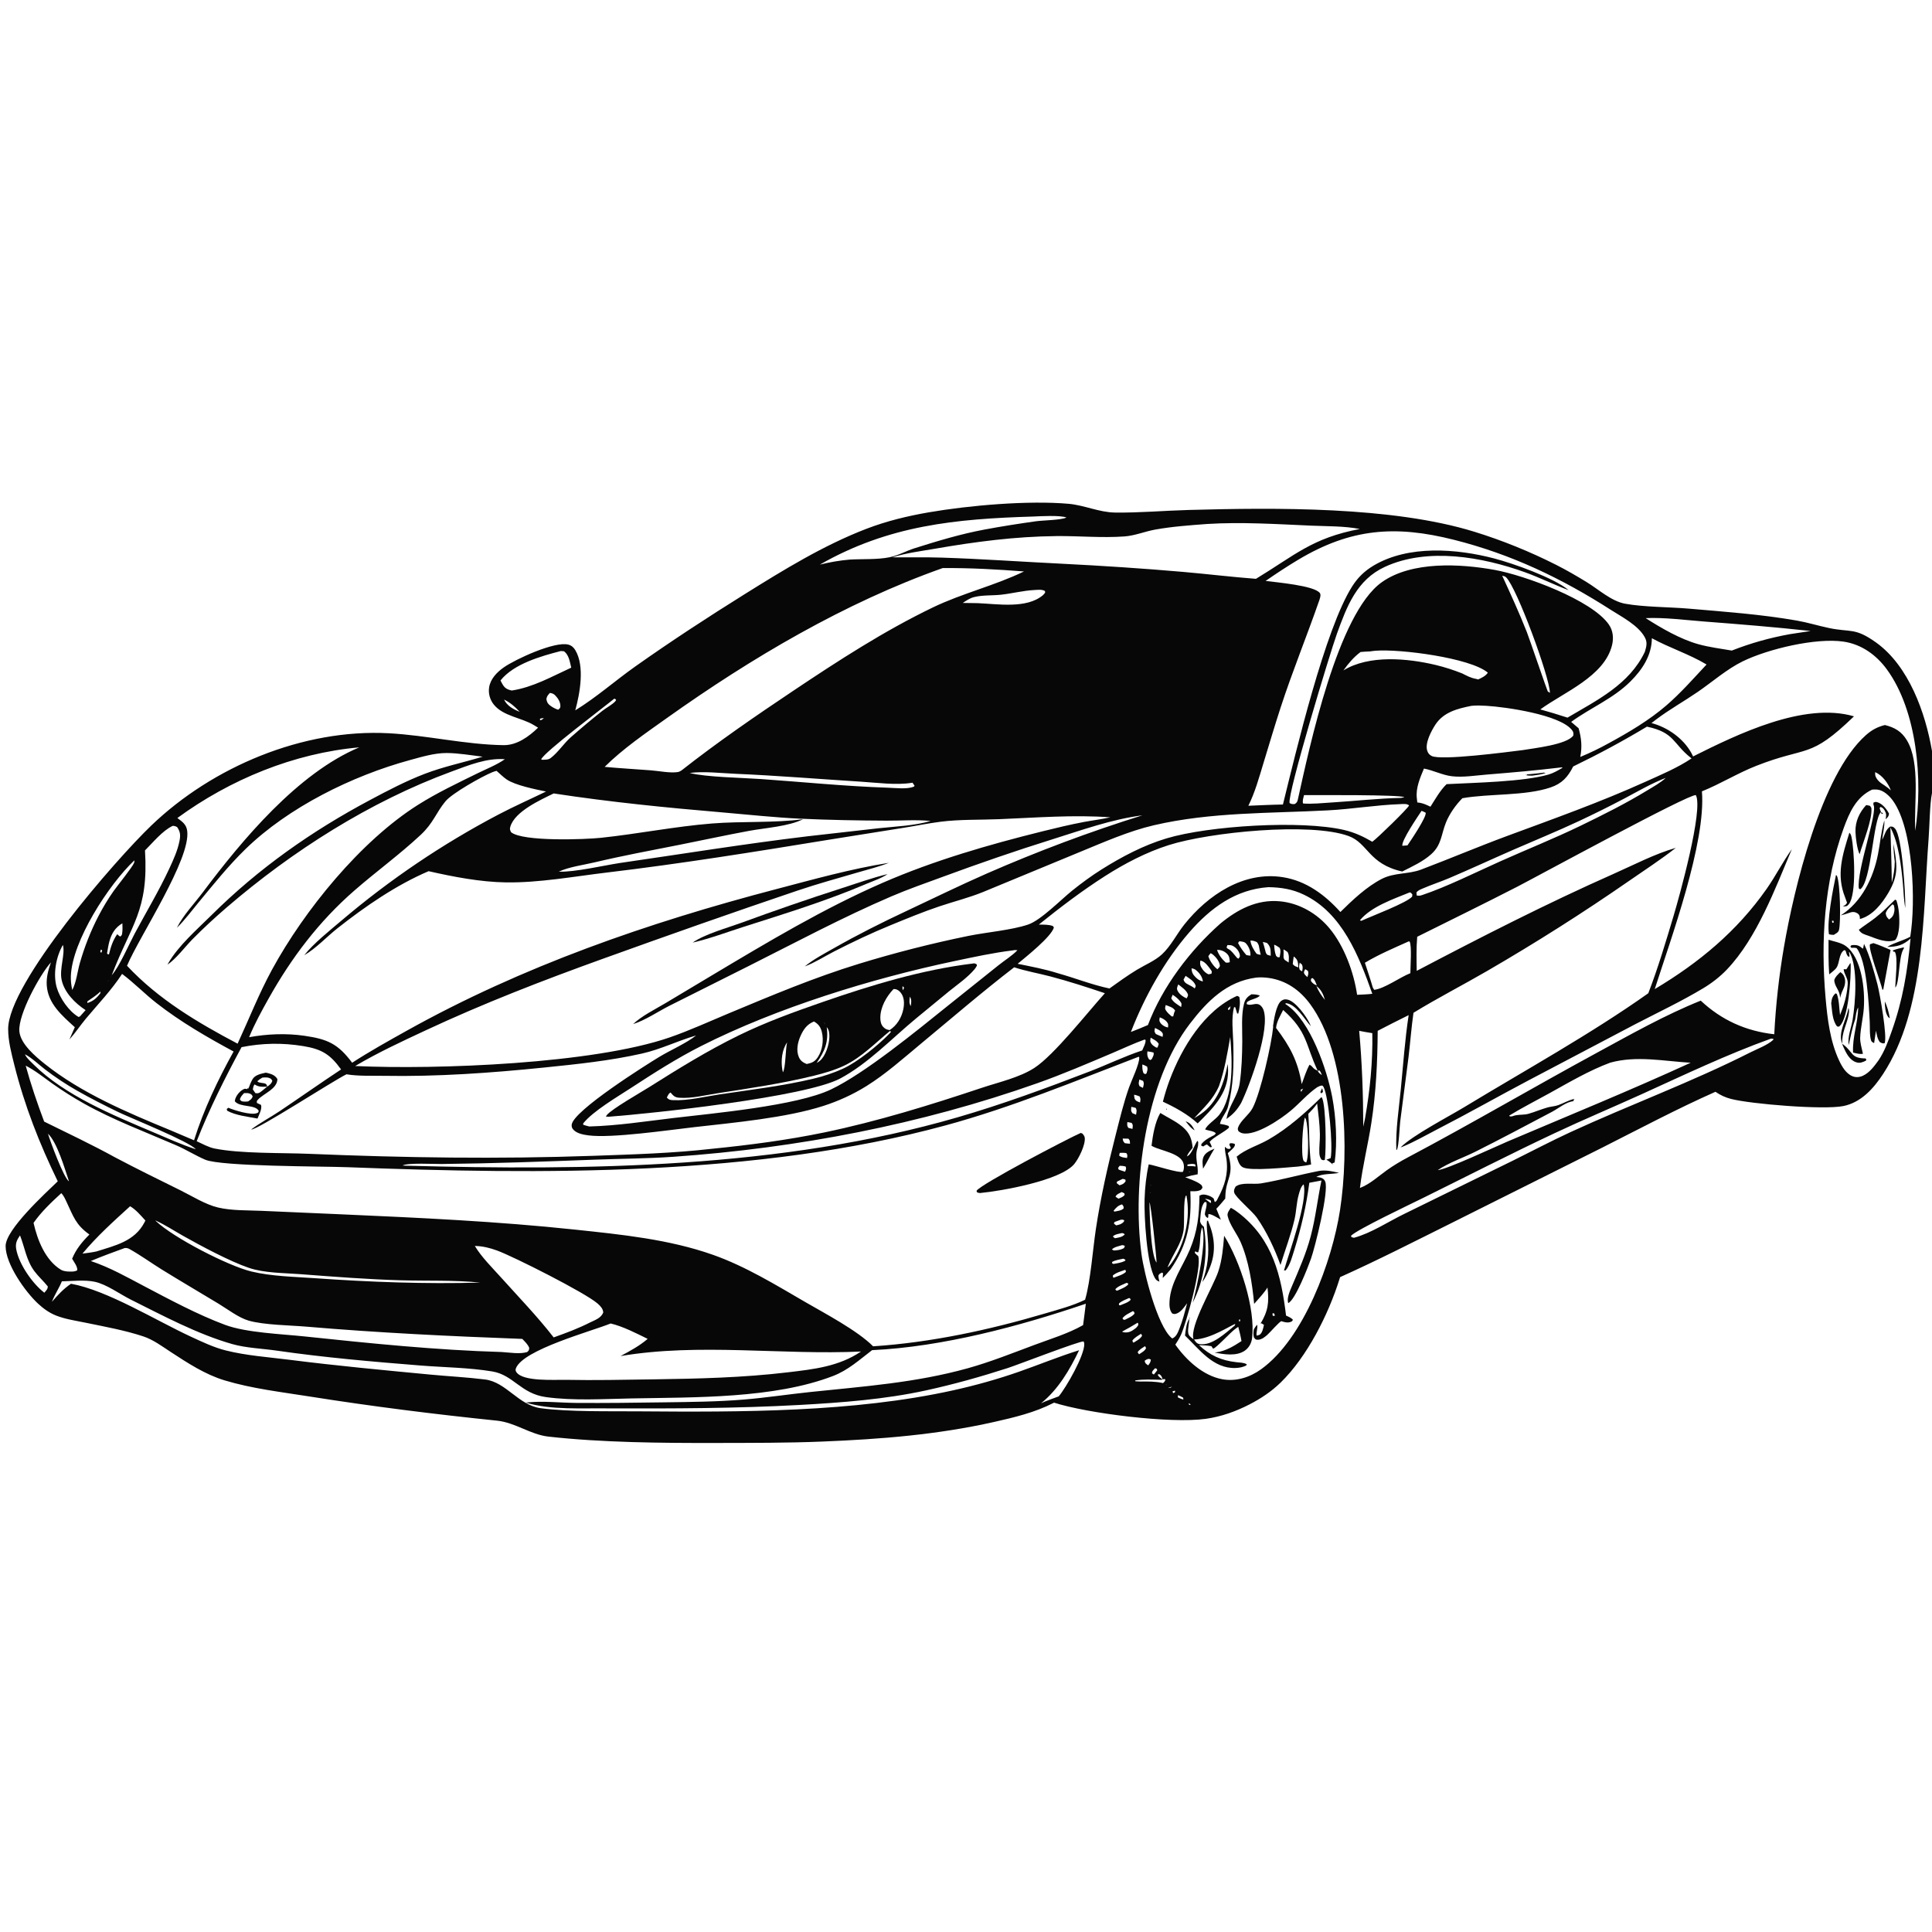 <svg version="1.1" xmlns="http://www.w3.org/2000/svg" style="display: block;" viewBox="0 0 2048 2048" width="1024" height="1024">
<path transform="translate(0,0)" fill="rgb(255,255,255)" d="M 0 0 L 0 2048 L 2048 2048 L 2048 0 L 0 0 z"/>
<path transform="translate(0,0)" fill="rgb(7,7,7)" d="M 609.815 752.991 C 631.996 739.402 652.259 721.433 673.54 706.399 C 711.45 679.618 750.117 654.355 789.483 629.785 C 830.607 604.117 872.975 578.019 918.391 560.571 C 939.855 552.325 961.88 547.014 984.481 543.103 C 1027.33 535.687 1090.08 530.281 1132.78 534.05 C 1149.43 535.52 1165.13 543.087 1181.86 543.323 C 1207.77 543.688 1234.19 541.294 1260.16 540.581 C 1351.84 538.061 1475.63 536.754 1562.74 563.628 C 1592.41 572.78 1621.7 584.695 1649.41 598.674 C 1660.57 604.304 1671.55 610.689 1682.2 617.228 C 1694.55 624.809 1708.16 637.307 1722.61 639.952 C 1742.48 643.589 1769.58 643.404 1790.38 645.198 C 1828.42 648.479 1866.91 651.226 1904.54 657.802 C 1916.15 659.83 1927.26 663.301 1938.73 665.711 C 1961.79 670.554 1966.11 664.955 1988.54 680.955 C 2023.47 705.88 2041.01 755.532 2048 796.083 L 2048 840.745 C 2045.6 852.059 2045.42 875.969 2044.4 889.098 C 2038.31 968.256 2040.96 1069.86 1996.2 1138.39 C 1986.17 1153.75 1972.87 1168.67 1954.07 1172.45 C 1932.95 1176.7 1856.08 1170.31 1835.18 1164.97 C 1828.88 1163.36 1823.8 1160.99 1818.45 1157.34 C 1777.8 1175.37 1738.14 1196.46 1698.44 1216.52 L 1538.49 1296.53 C 1499.3 1316.03 1460.5 1335.88 1420.55 1353.82 L 1419.99 1355.63 C 1408.26 1393.25 1385.66 1438.21 1357.36 1465.73 C 1347.76 1475.06 1336.73 1482.41 1324.87 1488.55 C 1310.15 1496.16 1294.6 1501.73 1278.15 1504.03 C 1240.63 1509.28 1152.85 1498.27 1117.32 1486.87 L 1116.63 1487.23 C 1096.89 1497.34 1075.37 1502.47 1053.84 1507.32 C 993.657 1520.88 933.492 1525.59 871.997 1528.1 C 834.172 1529.64 796.265 1529.51 758.413 1529.6 C 701.424 1529.73 637.802 1529.17 581.378 1522.86 C 562.174 1520.71 546.396 1507.97 526.722 1505.94 C 460.083 1499.08 394.193 1490.81 328.013 1480.32 C 298.21 1475.59 266.978 1471.98 238.041 1463.24 C 217.483 1457.02 198.852 1444.83 181.023 1433.17 C 171.625 1427.03 162.408 1420.07 151.64 1416.54 C 132.036 1410.1 111.23 1406.36 91.034 1402.19 C 80.62 1400.04 69.482 1398.47 59.563 1394.58 C 52.285 1391.73 45.873 1387.09 40.193 1381.79 C 26.689 1369.18 5.9 1339.95 5.95 1320.84 C 5.996 1303.34 47.805 1265.22 61.226 1252.24 C 41.748 1212.19 26.01 1172.1 15.163 1128.8 C 12.089 1116.52 8.613 1103.4 8.642 1090.71 C 8.751 1042.06 122.488 911.419 160.426 875.043 C 225.456 812.692 321.387 772.407 412.125 777.278 C 452.626 779.452 493.039 789.277 533.697 789.895 C 547.876 790.111 560.531 780.93 570.383 771.365 C 568.958 770.473 567.517 769.623 566.085 768.745 C 552.812 760.612 533.317 759.33 523.316 746.698 C 519.27 741.588 517.456 734.881 518.525 728.438 C 520.02 719.433 526.882 712.454 534.076 707.425 C 546.305 698.874 588.036 679.492 602.475 683.327 C 605.848 684.223 608.074 686.241 609.836 689.172 C 620.075 706.206 614.704 735.135 609.815 752.991 z M 1662.81 625.575 C 1647.15 619.804 1632.2 612.241 1616.46 606.588 C 1571.37 590.382 1513.37 580.042 1468.18 600.815 C 1438.21 614.593 1427.76 642.66 1417.16 671.89 C 1410.02 691.553 1364.41 842.248 1367.02 851.269 C 1369.22 852.53 1369.89 852.386 1372.46 852.346 C 1374.61 850.865 1375.18 850.154 1375.76 847.561 C 1388.23 791.712 1417.82 650.457 1464.78 617.146 C 1496.6 594.579 1548.17 597.561 1584.43 604.124 C 1616.16 609.867 1687.59 636.013 1705.52 662.143 C 1709.92 668.542 1710.66 676.332 1708.87 683.749 C 1700.83 717.081 1657.7 733.761 1632.79 752.023 C 1642.5 754.661 1652.04 757.607 1661.61 760.724 C 1693.11 742.114 1727.14 725.565 1743.62 690.944 C 1745.35 685.118 1746.54 680.888 1743.43 675.329 C 1736.37 662.736 1719.46 654.101 1707.7 646.57 C 1655.15 612.896 1602.05 587.556 1541.33 572.224 C 1479.28 556.554 1432.03 559.944 1376.06 593.418 C 1364.36 600.419 1352.82 608.037 1341.61 615.802 C 1352.52 617.291 1393.93 620.708 1399.24 628.847 C 1400.59 630.909 1398.85 635.337 1398.13 637.403 C 1385.01 675.085 1369.89 711.998 1357.52 749.994 C 1351.16 769.515 1345.34 789.227 1339.34 808.862 C 1334.67 824.17 1330.46 839.76 1323.3 854.141 C 1335.5 853.655 1347.74 853.001 1359.96 852.825 C 1373.91 796.274 1404.54 666.636 1433.53 621.331 C 1439.39 612.156 1446.52 605.234 1455.88 599.644 C 1492.94 577.508 1544.07 581.553 1584.07 592.018 C 1603.94 597.217 1647.25 612.521 1662.81 625.575 z M 534.295 741.541 C 537.512 748.284 544.222 751.904 550.859 754.534 L 551.73 754.995 L 550.859 754.534 C 545.922 749.101 540.915 744.842 534.295 741.541 z M 1765.79 824.612 C 1750.67 830.377 1736.29 838.84 1721.99 846.388 C 1705.97 854.836 1689.81 862.859 1673.41 870.535 C 1650.51 881.254 1627.18 890.752 1604.02 900.863 C 1581.34 910.768 1558.9 921.204 1536.11 930.878 C 1526.8 934.831 1517.09 937.941 1507.86 941.978 C 1505.51 943.003 1503.13 943.864 1501.53 945.948 L 1501.72 949.194 C 1503.93 949.73 1505.33 949.538 1507.44 948.833 C 1533.32 940.204 1564.74 924.516 1590.27 913.085 C 1618.69 900.364 1647.56 888.862 1675.6 875.266 C 1699.46 863.699 1723.37 851.755 1746.01 837.943 C 1752.56 833.945 1760.19 829.826 1765.79 824.612 L 1766.86 824.005 L 1765.79 824.612 z M 1501.77 1029.15 C 1570.48 993.052 1639.75 957.665 1710.72 926.215 C 1731.88 916.836 1754.2 905.122 1776.43 898.767 C 1760.62 911.169 1743.4 922.328 1726.87 933.786 C 1677.97 967.68 1627.78 999.481 1576.31 1029.34 C 1550.5 1044.31 1523.77 1058.02 1498.35 1073.6 C 1496.11 1089.14 1494.98 1104.86 1493.11 1120.45 L 1484.3 1188.66 C 1483.55 1194.96 1482.91 1214.28 1480.83 1218.9 L 1480.16 1218.74 C 1479.32 1197.99 1482.88 1175.49 1484.9 1154.78 C 1487.46 1128.6 1489.25 1102.07 1493.24 1076.08 C 1482.26 1081.56 1471.27 1087 1460.41 1092.72 C 1460.19 1125.76 1458.71 1157.94 1453.65 1190.62 C 1450.08 1213.7 1444.4 1235.99 1441.59 1259.3 C 1452.22 1255.25 1460.88 1247.07 1470.07 1240.51 C 1477.18 1235.43 1484.77 1230.92 1492.49 1226.83 C 1560.06 1191.01 1626.1 1152.18 1693.34 1115.67 C 1729.03 1096.29 1765.11 1075.87 1802.84 1060.72 C 1824.9 1081.39 1850.79 1093.04 1880.79 1096.36 C 1882.36 1065.53 1885.81 1034.53 1891.02 1004.1 C 1901.5 942.809 1930.34 821.715 1977.74 779.45 C 1983.94 773.92 1990.01 770.547 1998.1 768.56 C 2008.4 771.13 2015.68 775.289 2021.35 784.69 C 2036.07 809.063 2028.64 852.873 2030.26 880.584 C 2038.4 827.332 2032.41 753.679 2000.11 709.516 C 1988.95 694.267 1973.28 682.969 1954.33 680.16 C 1925.07 675.823 1874.2 687.905 1847.26 701.096 C 1830.58 709.259 1815.02 722.938 1799.65 733.48 C 1785.11 743.456 1769.81 751.966 1755.69 762.599 L 1750.64 766.47 C 1767.62 770.967 1784.18 782.496 1792.89 798.13 C 1793.57 799.342 1794.17 800.589 1794.76 801.843 C 1841.75 778.349 1912.25 743.856 1965.31 759.347 C 1917.86 805.194 1916.65 790.24 1861.66 811.84 C 1841.9 819.598 1823.73 830.974 1804.11 838.862 C 1808.52 893.445 1771.13 995.251 1754.09 1048.49 C 1801 1020.54 1841.28 987.138 1872.77 942.155 C 1882.28 928.566 1889.8 913.598 1899.44 900.128 C 1881.73 942.086 1862.51 994.132 1830.71 1027.6 C 1823.35 1035.34 1814.65 1042.08 1805.5 1047.58 C 1782.36 1061.49 1757.57 1073.17 1733.62 1085.61 L 1620.67 1145.04 C 1588.09 1162.23 1556.09 1180.41 1523.32 1197.26 C 1511.34 1203.43 1499.13 1210.52 1486.68 1215.61 C 1485.81 1215.97 1485.48 1216.04 1484.66 1216.27 C 1498.03 1203.13 1534.58 1184.26 1552.32 1173.52 C 1616.38 1134.69 1686.42 1096.04 1747.26 1052.89 C 1757.52 1026.36 1765.92 998.016 1774.1 970.734 C 1779.9 951.387 1805.9 858.138 1797.67 842.842 C 1790.35 841.392 1628.93 929.369 1608.58 939.835 C 1573.36 957.948 1537.75 975.346 1502.3 992.998 C 1501.27 1005.06 1501.58 1017.06 1501.77 1029.15 z M 373.288 1126.55 C 391.972 1114.46 411.222 1103.73 430.647 1092.89 C 553.849 1024.11 686.772 978.167 822.924 942.488 C 862.244 932.184 902.091 920.974 942.265 914.628 C 931.752 918.798 920.495 921.562 909.627 924.731 C 888.214 930.976 866.616 936.891 845.487 944.031 C 776.492 967.346 707.726 991.587 639.215 1016.29 C 575.246 1039.35 512.828 1063.47 451.177 1092.24 C 425.938 1104.02 400.477 1115.82 376.491 1130.03 C 462.843 1134.01 629.004 1127.77 710.132 1099.62 C 731.321 1092.27 751.735 1082.86 772.422 1074.23 C 818.22 1055.13 863.125 1036.19 910.641 1021.63 C 948.393 1010.06 987.656 1000.04 1026.32 992.138 C 1045.59 988.201 1072.29 986.002 1089.86 980.054 C 1103.45 975.454 1124.5 953.745 1136.71 943.964 C 1146.69 935.966 1157.12 928.292 1167.96 921.494 C 1189.28 908.129 1212.16 896.072 1236.3 888.797 C 1281.36 875.22 1379.26 869.225 1424.81 879.811 C 1435.74 882.35 1445.06 886.691 1454.69 892.304 C 1459.75 888.863 1493.15 856.347 1493.67 853.76 C 1491.47 851.716 1487.21 852.32 1484.24 852.425 C 1458.78 853.328 1433.39 857.645 1407.92 859.001 C 1346.21 862.287 1283.66 860.697 1223.04 874.832 C 1196.45 881.033 1169.89 892.812 1144.68 903.16 L 1042.08 945.574 C 1027.1 951.645 1011.31 955.585 995.996 960.714 C 978.501 966.574 961.395 973.674 944.328 980.658 C 923.703 989.096 903.884 998.532 884.043 1008.67 C 873.974 1013.82 863.635 1020.54 853.07 1024.46 C 862.236 1016.94 873.552 1011.03 883.852 1005.17 C 909.138 990.797 934.97 977.829 961.294 965.498 C 989.405 952.329 1017.41 938.528 1045.83 926.074 C 1099.45 902.581 1155.12 881.7 1210.97 864.28 C 1178.15 868.51 1146.62 880.007 1115.14 889.846 C 1076.06 902.059 1037.5 915.412 999.087 929.561 C 980.963 936.237 962.573 942.616 944.819 950.229 C 893.325 972.308 843.729 998.858 793.682 1024 L 709.472 1066.22 C 697.467 1072.33 683.814 1081.62 671.13 1085.58 C 680.21 1076.92 694.477 1069.91 705.34 1063.44 L 754.582 1033.97 C 813.629 998.725 873.083 963.003 936.292 935.54 C 990.325 912.065 1048.13 895.373 1105.23 881.201 C 1119.79 877.588 1134.42 874.068 1149.17 871.289 C 1158.45 869.54 1167.84 868.447 1177.06 866.398 C 1138.25 863.537 1098.16 866.759 1059.34 868.358 C 1038.74 869.207 1017.46 868.476 997.003 871.083 C 984.082 872.73 971.228 875.378 958.359 877.428 L 878.168 890.221 C 800.157 902.977 721.927 915.543 643.435 924.907 C 608.45 929.081 571.615 935.874 536.408 935.378 C 509.369 934.998 480.665 929.479 454.354 923.488 C 420.02 938.129 386.948 960.946 357.747 983.991 C 346.227 993.083 335.084 1005.31 322.516 1012.56 C 332.167 1000.22 350.065 985.975 362.247 975.634 C 413.155 932.419 469.105 894.593 528.233 863.526 C 544.866 854.787 561.94 847.245 578.826 839.057 C 567.533 836.724 546.255 832.477 537.102 826.261 C 533.299 823.678 529.879 820.137 526.383 817.134 C 524.769 817.568 523.305 818.002 521.757 818.638 C 510.627 823.209 479.21 840.867 472.104 849.542 C 462 861.878 459.436 872.396 445.95 884.992 C 423.646 905.822 398.596 924.003 375.563 944.097 C 337.979 976.886 309.016 1015.16 284.708 1058.55 C 277.251 1071.87 269.855 1085.32 264.072 1099.46 C 283.407 1096.02 303.142 1095.16 322.624 1097.96 C 347.098 1101.49 358.214 1106.34 373.288 1126.55 z M 187.536 983.435 C 194.164 970.172 206.047 957.815 214.965 945.932 C 256.722 890.295 315.672 819.559 380.847 792.23 C 311.638 798.372 244.038 826.191 187.996 867.139 C 193.082 870.924 197.409 873.721 198.402 880.47 C 202.773 910.171 147.935 992.23 134.641 1023.74 C 167.882 1059.28 209.191 1083.8 251.871 1106.34 C 263.995 1080.1 274.456 1053.37 288.319 1027.92 C 322.57 965.046 382.259 891.458 443.412 852.974 C 463.506 840.328 484.886 830.207 506.163 819.752 C 515.743 815.044 526.44 810.89 535.191 804.799 C 515.756 803.332 496.635 811.268 478.631 817.889 C 392.089 849.717 310.01 901.952 240.316 961.894 C 227.849 972.617 215.662 983.868 204.105 995.566 C 196.178 1003.59 186.575 1016.58 177.583 1022.49 C 177.805 1022.07 178.008 1021.63 178.249 1021.21 C 189.176 1002.34 208.741 985.422 224.238 970.05 C 274.292 920.397 330.388 880.987 392.509 847.903 C 411.313 837.888 430.239 827.97 450.158 820.321 C 470.397 812.551 491.056 808.381 511.654 802.104 C 499.216 800.657 485.894 798.263 473.4 798.231 C 460.468 798.197 447.132 802.283 434.711 805.661 C 373.538 822.3 305.896 855.635 260.226 900.063 C 242.032 917.763 226.05 937.798 209.891 957.334 C 202.862 965.831 196.022 975.116 188.157 982.838 C 187.952 983.039 187.743 983.236 187.536 983.435 z M 118.462 1033.75 L 117 1036 L 115.534 1038.81 C 115.031 1039.49 114.363 1040.24 114 1041 L 113.209 1041.99 L 114 1041 L 115.534 1038.81 L 117 1036 C 117.57 1035.38 118.016 1034.47 118.462 1033.75 C 126.468 1024.8 136.686 1001.08 142.819 989.585 C 155.01 966.745 168.451 944.432 179.366 920.942 C 183.738 911.532 188.257 901.728 190.261 891.491 C 191.432 885.508 191.256 881.813 187.762 876.754 C 186.059 875.807 185.063 875.515 183.116 875.43 C 172.245 880.508 162.138 893.07 153.701 901.482 C 157.677 965.758 139.065 979.752 118.462 1033.75 z M 111.734 1043.51 L 111.251 1044.99 L 111.734 1043.51 L 112.796 1043.01 L 111.734 1043.51 z M 1395.43 1045.24 C 1397.4 1050.34 1401.01 1055.74 1404.49 1059.94 L 1405.21 1061.44 L 1406.33 1063.65 L 1406.99 1064.99 L 1406.33 1063.65 L 1405.21 1061.44 L 1404.49 1059.94 C 1402.77 1054.01 1400.48 1048.93 1395.43 1045.24 z M 737.876 1097.65 L 736.908 1097.93 C 717.922 1103.55 700.127 1112.38 680.702 1116.77 C 646.673 1124.46 611.379 1128.11 576.697 1131.64 C 520.201 1137.39 463.55 1141.44 406.718 1140.42 C 393.913 1140.19 379.909 1140.91 367.29 1138.8 C 353.124 1145.6 272.142 1198.31 266.261 1197.3 C 275.867 1190.06 286.662 1184.47 296.644 1177.76 C 318.366 1163.16 339.718 1148.1 361.562 1133.65 C 349.825 1117.38 340.795 1112.06 321.19 1108.86 C 299.322 1105.29 277.751 1105.68 256.061 1110.03 C 238.484 1142.63 222.023 1175.24 208.493 1209.75 C 214.284 1212.4 221.109 1216.2 227.333 1217.45 C 255.476 1223.09 298.13 1221.86 328.28 1223.12 C 428.899 1227.32 528.746 1228.77 629.417 1225.2 C 671.386 1223.71 712.955 1222.51 754.741 1217.76 C 794.376 1213.79 834.834 1208.51 873.866 1200.41 C 930.19 1188.71 986.096 1171.4 1040.63 1153.18 C 1058.68 1147.15 1080.81 1142.27 1096.67 1131.9 C 1117.5 1118.27 1152.5 1073.62 1171.21 1052.85 C 1152.09 1046.4 1132.95 1040.2 1113.43 1035.06 C 1100.74 1031.72 1087.5 1029.47 1075.06 1025.38 C 1041.5 1051.2 1009.34 1078.91 976.743 1105.94 C 957.946 1121.53 939.137 1138.42 918.354 1151.35 C 904.1 1160.21 888.764 1167.21 872.786 1172.33 C 833.37 1184.97 778.305 1190.02 736.308 1194.78 C 708.756 1197.9 648.343 1206.81 623.574 1203.52 C 618.081 1202.79 610.572 1201.42 607.088 1196.64 C 606.156 1195.37 605.868 1193.83 606.027 1192.25 C 607.512 1177.51 684.773 1128.86 699.191 1120.16 C 710.65 1113.25 727.875 1105.69 737.876 1097.65 L 738.995 1097.13 L 737.876 1097.65 z M 73.585 1101.87 L 79.3 1088.89 C 65.871 1076.62 50.827 1064.05 49.552 1044.42 C 48.998 1035.89 51.234 1028.06 54.015 1020.12 C 42.172 1033.29 19.199 1075.33 20.509 1093.02 C 21.505 1106.48 37.613 1119.93 47.434 1127.78 C 86.236 1158.79 135.22 1179.38 180.794 1198.18 L 205.696 1208.75 C 215.747 1176.55 231.265 1144.06 247.627 1114.64 C 219.359 1099.4 191.152 1083.07 165.798 1063.23 C 153.29 1053.45 142.126 1041.85 129.419 1032.38 C 118.436 1049.27 103.995 1064.32 91.081 1079.77 C 85.104 1086.92 79.815 1095.02 73.585 1101.87 z M 26.519 1117.59 C 26.625 1117.87 26.707 1118.15 26.837 1118.41 C 28.621 1122.03 32.88 1125.68 35.787 1128.57 C 68.634 1161.16 120.048 1182.24 162.161 1200.08 C 177.07 1206.4 192.085 1213.27 207.496 1218.24 L 207.995 1218.75 L 207.496 1218.24 C 201.412 1210.42 138.606 1185.2 125.729 1179 C 110.844 1171.84 96.013 1164.25 81.641 1156.1 C 70.023 1149.52 58.471 1141.83 47.88 1133.72 C 40.974 1128.43 34.166 1121.68 26.519 1117.59 z M 1524.02 1240.39 L 1523.01 1240.99 L 1524.02 1240.39 C 1533.45 1239.8 1585.31 1215.46 1598.4 1209.9 C 1663.08 1182.43 1728.27 1155.83 1792.17 1126.55 C 1763.77 1124.88 1734.85 1118.74 1706.94 1126.45 C 1684.48 1134.78 1663.42 1147.27 1642.53 1158.83 C 1628.29 1166.72 1613.67 1174.1 1599.79 1182.6 L 1600.57 1183.46 C 1603.11 1183.73 1604.26 1182.73 1606.56 1182.28 C 1611.02 1181.4 1615.9 1181.9 1620.28 1180.66 C 1627.17 1178.72 1633.85 1175.73 1640.8 1173.86 C 1644.51 1172.86 1648.3 1172.78 1651.94 1171.44 C 1657.75 1169.32 1662.93 1166.14 1669.04 1164.83 L 1668.94 1165.32 L 1668.63 1164.75 L 1667.84 1167.35 C 1660.53 1167.82 1651.77 1175.11 1645.19 1178.57 C 1618.27 1192.74 1591.56 1207.04 1564.35 1220.67 C 1551.46 1227.13 1535.83 1232.42 1524.02 1240.39 z M 162.119 1292.01 L 163.935 1293.08 L 164.658 1293.7 C 164.921 1293.98 165.166 1294.28 165.446 1294.54 C 183.716 1311.93 241.676 1341.87 266.483 1347.84 C 287.865 1352.99 311.795 1353.4 333.743 1354.94 C 392.238 1359.06 450.624 1361.25 509.253 1359.6 C 481.479 1356.79 453.014 1357.96 425.089 1357.17 C 389.551 1356.15 353.928 1353.39 318.482 1350.68 C 300.908 1349.33 280.114 1349.59 263.465 1343.86 C 243.357 1336.95 212.93 1320.67 194.002 1310 C 184.603 1304.71 175.321 1298.56 165.517 1294.08 L 164.658 1293.7 L 163.935 1293.08 L 162.119 1292.01 z M 1215.92 1440.84 L 1213.43 1442.38 C 1213.76 1445.1 1214.41 1445.34 1216.69 1447.05 C 1216.83 1447.15 1217.01 1447.21 1217.17 1447.28 C 1218.88 1444.9 1219.61 1444.18 1219.95 1441.21 C 1218.02 1440.3 1218 1440.34 1215.92 1440.84 z M 1095.22 547.551 C 1013.07 550.023 942.06 556.794 869.072 598.516 C 879.652 595.941 889.907 594.094 900.754 593.176 C 914.401 592.384 929.668 593.364 942.963 590.715 C 951.926 588.93 960.503 584.016 969.252 581.244 C 993.643 573.515 1018.37 566.077 1043.54 561.364 C 1061.58 557.986 1079.77 555.157 1097.94 552.591 C 1105.89 551.468 1124.58 551.413 1130.5 548.594 C 1123.88 546.002 1102.89 547.194 1095.22 547.551 z M 1279.75 555.431 C 1261.43 556.817 1242.77 558.109 1224.66 561.364 C 1213.7 563.335 1203.06 567.848 1191.91 568.651 C 1168.04 570.371 1143.74 568.027 1119.8 568.269 C 1075.95 568.711 1033.81 574.264 990.677 581.745 C 975.784 584.327 960.435 586.198 946 590.786 C 963.261 590.96 980.526 590.54 997.782 591.082 C 1040.44 592.422 1083.12 595.487 1125.75 597.572 C 1168.47 599.731 1211.19 602.503 1253.81 606.209 C 1279.67 608.458 1305.51 611.623 1331.38 613.578 C 1372.8 588.413 1391.15 570.253 1441.46 560.741 C 1424.82 557.534 1406.63 557.943 1389.7 557.196 C 1353.49 555.599 1315.89 553.177 1279.75 555.431 z M 999.308 602.175 C 895.546 638.9 796.476 697.453 707.031 761.088 C 684.746 776.942 660.371 793.601 640.953 812.91 C 657.375 814.441 673.832 815.327 690.271 816.616 C 698.77 817.282 710.13 819.67 718.45 818.425 C 719.954 818.199 721.1 817.471 722.382 816.717 C 760.593 786.698 800.919 758.992 841.293 731.988 C 888.721 700.266 937.262 668.776 988.742 643.964 C 1020.11 628.845 1054.22 620.88 1085.49 605.768 C 1057.17 603.541 1027.7 601.946 999.308 602.175 z M 1592.38 610.283 C 1601.48 629.996 1610.51 649.756 1618.49 669.959 C 1621.13 676.642 1640.1 732.291 1640.65 732.85 C 1641.31 733.511 1642.2 733.889 1642.98 734.408 C 1642.71 717.725 1607.97 623.094 1596.56 612.021 C 1595.37 610.863 1593.93 610.611 1592.38 610.283 z M 1096.65 625.431 C 1084.6 626.051 1073.17 629.081 1061.26 630.407 C 1051.73 631.468 1041.8 630.605 1032.45 632.967 C 1028.03 634.086 1024.32 636.652 1020.57 639.137 L 1036.25 639.365 C 1057.2 640.16 1088.24 645.616 1105.58 630.901 C 1106.54 630.087 1107.18 629.18 1107.89 628.157 L 1107.71 626.503 C 1104.39 624.6 1100.35 625.261 1096.65 625.431 z M 1744.47 655.24 C 1761.11 665.911 1781.49 677.728 1800.69 682.993 C 1812.03 686.102 1824.17 687.619 1835.78 689.619 C 1855.91 681.73 1875.83 676.159 1897.09 672.28 L 1919.31 668.89 C 1881.55 664.72 1843.61 661.687 1805.74 658.773 C 1785.92 657.248 1764.29 654.362 1744.47 655.24 z M 1751.04 676.54 C 1750.92 694.78 1740.88 709.92 1728.27 722.441 C 1709.88 740.704 1686.08 750.218 1665.5 765.242 L 1673.4 771.992 C 1676.37 782.675 1677.27 791.311 1675.16 802.38 C 1685.44 798.145 1695.71 793.212 1705.43 787.788 C 1726.56 776.277 1747.99 763.644 1766.27 747.912 C 1781.52 734.784 1795.28 719.099 1809.03 704.397 C 1790.55 693.335 1769.81 686.831 1751.04 676.54 z M 594.564 690.108 C 573.735 695.468 544.535 703.669 530.55 721.336 C 533.052 726.127 534.43 729.613 539.902 731.303 C 540.743 731.563 541.597 731.778 542.451 731.99 C 565.189 728.496 584.894 717.192 605.537 707.741 C 604.022 701.601 603.196 694.5 597.93 690.387 L 594.564 690.108 z M 1452.26 690.527 C 1448.93 690.695 1445.58 690.789 1442.26 691.15 C 1434.73 696.804 1429.57 703.08 1424.07 710.67 C 1451.21 693.932 1491.95 697.777 1521.77 704.867 C 1531.42 707.161 1540.79 710.218 1550.01 713.878 C 1554.93 716.388 1559.03 718.624 1564.49 719.597 C 1565.09 719.703 1566.23 720.049 1566.89 720.241 C 1570.39 718.713 1575.22 716.396 1577.16 713.022 C 1558.4 697.269 1483.85 687.736 1458.21 689.8 C 1456.22 689.96 1454.23 690.219 1452.26 690.527 z M 1589.29 723.5 L 1590.49 723.5 L 1589.29 723.5 z M 1590.29 725.5 L 1591.49 725.5 L 1590.29 725.5 z M 1574.88 727.981 L 1575.79 728.274 L 1574.88 727.981 z M 582.941 734.511 C 580.901 736.701 579.686 737.964 579.179 741.055 C 579.783 744.628 581.023 746.437 583.933 748.462 C 586.417 750.19 588.836 751.387 591.684 752.364 C 592.954 751.167 593.869 750.899 594.002 749.033 C 594.309 744.735 591.789 740.56 588.936 737.525 C 586.952 735.415 585.746 735.009 582.941 734.511 z M 1593.76 738.5 L 1595.49 738.5 L 1593.76 738.5 z M 1599.27 740.5 L 1600.49 740.5 L 1599.27 740.5 z M 651.053 740.686 C 640.196 749.682 576.741 797.285 573.684 804.902 L 574.679 805.428 C 577.937 805.197 581.045 805.607 583.739 803.565 C 591.665 797.56 597.537 788.148 605.133 781.463 C 615.955 771.939 627.137 762.538 638.443 753.591 C 642.493 750.385 648.398 747.323 651.9 743.768 C 652.601 743.056 652.717 742.708 653.119 741.913 C 651.706 740.618 652.457 740.896 651.053 740.686 z M 1559.72 748.224 C 1545.12 751.152 1530.29 754.836 1521.61 768.099 C 1517.23 774.797 1510.37 787.684 1512.89 795.674 C 1513.72 798.308 1515.04 800.005 1517.49 801.315 C 1527.2 806.518 1598.47 797.1 1614.16 795.141 C 1625.68 793.132 1660.91 789.448 1667.77 779.695 C 1668.05 777.172 1668 776.013 1666.38 773.932 C 1653.65 757.532 1595.88 749.399 1575.63 748.19 C 1570.37 747.876 1564.96 747.665 1559.72 748.224 z M 572.49 761.8 L 572.449 763.537 L 574.348 763 L 576.565 761.18 C 575.134 761.306 573.87 761.379 572.49 761.8 z M 1745.81 770.286 C 1720.2 785.667 1694.51 799.478 1667.63 812.493 C 1662.05 823.634 1655.77 830.654 1643.51 834.775 C 1616.44 843.876 1578.74 841.109 1550.16 846.148 C 1543.14 853.295 1536.56 862.552 1532.78 871.882 C 1527.7 884.436 1528.24 895.434 1517.34 905.306 C 1508.49 913.315 1496.98 918.547 1486.41 923.836 C 1450.7 915.888 1450.27 893.771 1429.52 886.212 C 1388.89 871.408 1282.05 882.118 1238.84 895.869 C 1215.07 903.431 1192.48 915.226 1171.48 928.612 C 1147.09 944.157 1123.72 961.975 1101.19 980.085 C 1106.17 980.208 1111.32 979.93 1116.06 981.596 L 1117.17 983.166 C 1114.38 993.081 1087.6 1014.29 1078.75 1021.67 C 1092.85 1024.54 1107.53 1027.27 1121.24 1031.64 C 1139.35 1036.66 1157.77 1044.03 1176.08 1047.82 C 1185.6 1040.99 1195.1 1034.13 1205.12 1028.04 C 1213.67 1022.85 1224.25 1018.49 1231.62 1011.74 C 1241.1 1003.04 1247.34 990.188 1255.36 980.109 C 1280.39 948.652 1318.43 923.216 1360.09 929.883 C 1384.69 933.819 1404.54 948.594 1420.87 966.762 C 1433.75 954.06 1448.72 939.841 1464.92 931.578 C 1478.17 924.822 1492.87 926.921 1506.45 921.781 C 1537.09 910.183 1567.24 897.391 1598 886.02 C 1647.19 867.833 1696.33 850.351 1744.18 828.729 C 1760.48 821.367 1778.28 813.924 1793.13 803.926 C 1792.87 803.732 1792.62 803.543 1792.36 803.345 C 1773.12 788.137 1775.28 776.44 1745.81 770.286 z M 579.267 775.5 L 580.49 775.5 L 579.267 775.5 z M 1655.16 813.463 C 1628.86 816.623 1602.52 818.95 1576.11 821.068 C 1564.13 822.028 1550.84 824.27 1538.88 822.831 C 1529.03 821.646 1519.4 816.613 1509.45 814.706 C 1505.39 824.45 1500.64 835.255 1501.89 846.032 L 1502.4 850.616 C 1506.86 851.026 1509.97 852.16 1514 854.047 L 1515.47 854.722 C 1515.76 854.859 1516.05 855.002 1516.34 855.142 C 1521.5 847.088 1526.54 837.873 1533.46 831.225 C 1562.75 829.679 1615.31 828.788 1641.74 820.971 C 1646.85 819.458 1651.37 816.763 1655.96 814.111 L 1656.22 813.442 L 1655.16 813.463 z M 731.075 819.354 C 747.51 823.786 787.1 824.458 806.518 825.819 C 851.275 828.955 896.154 833.517 940.992 834.993 C 949.056 835.259 961.276 836.816 968.658 833.951 L 969.507 832.973 L 967.294 829.671 C 966.964 829.73 966.636 829.796 966.305 829.848 C 949.891 832.473 930.047 829.713 913.44 828.668 C 868.746 825.858 824.231 822.153 779.47 820.251 C 763.951 819.591 746.46 817.399 731.075 819.354 z M 1987.76 818.475 C 1987.43 822.089 1988.33 824.206 1990.58 826.963 C 1992.59 829.418 1995.23 830.984 1997.85 832.709 C 2000.16 834.239 2002.36 835.953 2004.41 837.825 C 2001.39 830.032 1995.49 821.982 1987.76 818.475 z M 1984.52 837.032 C 1967.58 844.943 1960.34 861.382 1954.27 878.176 C 1933.64 935.28 1929.93 997.951 1935.21 1058.03 C 1937.16 1080.27 1939.98 1103.7 1949.51 1124.14 C 1952.5 1130.55 1956.86 1138.14 1963.77 1140.87 C 1967.47 1142.32 1971.29 1141.94 1974.86 1140.28 C 1981.87 1137.03 1987 1129.96 1991.42 1123.85 C 1997.78 1114.26 2001.41 1104.12 2005.23 1093.35 C 2017.2 1059.59 2021.79 1030.47 2025.26 994.97 C 2016.98 1002.09 2011.3 1003.59 2000.49 1003.77 C 2007.92 999.185 2017.11 997.322 2024.95 992.98 C 2030.98 956.378 2028.26 878.981 2006.64 848.848 C 2002.92 843.661 1996.7 837.688 1990 836.99 C 1988.2 836.802 1986.32 836.926 1984.52 837.032 z M 586.937 841.077 C 573.15 847.851 545.596 860.074 540.928 876.466 C 540.171 879.125 540.685 879.814 541.768 882.188 C 554.317 892.352 620.195 889.887 636.965 888.116 C 676.311 883.962 715.101 876.12 754.605 872.94 C 785.958 870.416 821.058 872.49 851.29 868.401 C 835.897 876.087 811.421 877.562 794.225 880.722 C 769.41 885.283 744.742 890.708 719.987 895.592 C 689.945 901.52 660.048 907.072 630.222 914.146 C 618.29 916.976 603.223 918.895 592.277 924.019 C 609.772 924.539 638.642 917.665 656.875 914.843 C 723.263 905.223 789.451 894.498 856.065 886.502 L 931.505 877.964 C 949.404 876.046 969.275 875.322 986.555 870.265 C 971.25 868.738 955.089 870.002 939.688 869.935 C 909.32 869.804 878.693 869.227 848.358 867.839 C 821.185 866.596 793.794 863.566 766.676 861.266 C 706.454 856.159 646.692 850.229 586.937 841.077 z M 1382.31 842.854 C 1381.67 845.746 1380.39 848.947 1381.34 851.752 C 1391.19 852.446 1401.43 851.293 1411.29 850.692 C 1435.9 849.189 1460.6 846.312 1485.25 845.807 L 1488.72 845.067 C 1483.98 842.277 1396.53 842.893 1382.31 842.854 z M 1506.89 859.531 C 1502.74 865.882 1485.59 890.792 1486.53 896.566 L 1491.98 896.119 C 1495.61 890.824 1512.18 866.333 1511.31 861.525 C 1509.83 860.764 1508.49 860.024 1506.89 859.531 z M 142.459 911.979 C 115.103 937.86 76.523 997.447 75.11 1034.62 C 74.923 1039.54 75.53 1044.65 76.603 1049.44 C 81.014 1041.13 82.011 1030.02 84.626 1020.91 C 89.526 1003.81 96.243 986.657 104.447 970.908 C 109.171 961.84 114.432 953.067 120.313 944.701 C 124.327 938.992 140.476 919.105 142.197 914.524 C 142.497 913.726 142.372 912.828 142.459 911.979 z M 1344.57 940.433 C 1309.73 942.859 1283.13 962.512 1260.71 988.274 C 1234.45 1018.44 1213.19 1056.72 1198.8 1093.93 C 1204.84 1091.55 1210.91 1089.23 1216.84 1086.58 C 1232.23 1045.99 1261.34 1007.58 1293.64 979.01 C 1311.78 964.062 1332.38 953.176 1356.62 955.405 C 1377.32 957.308 1396.23 968.306 1409.41 984.189 C 1424.93 1002.89 1435.09 1030.69 1438.6 1054.52 C 1443.94 1054.23 1449.4 1054.16 1454.7 1053.46 C 1440.49 1013.4 1422.82 967.83 1382.1 948.358 C 1369.91 942.524 1357.98 940.645 1344.57 940.433 z M 1494.49 945.925 C 1477.46 952.899 1453.65 960.871 1441.58 975.51 C 1442.96 976.154 1442.34 976.133 1443.37 975.981 C 1454.02 971.085 1491.46 956.961 1496.95 950.424 L 1497.14 948.07 C 1496.25 947.155 1495.75 946.241 1494.49 945.925 z M 129.731 978.761 C 122.176 983.129 118.253 989.562 115.95 997.946 C 114.82 1002.06 114.196 1006.4 113.472 1010.6 L 114.424 1011.68 L 115.546 1011.56 C 117.41 1003.71 119.623 996.975 124.237 990.258 C 124.504 990.505 124.768 990.755 125.039 990.999 C 126.315 992.147 125.822 991.727 127.422 992.815 C 129.407 991.264 129.25 991.007 129.587 988.598 C 130.034 985.395 129.797 981.991 129.731 978.761 z M 113.389 988.5 L 114.285 988.5 L 113.389 988.5 z M 1325.54 997.007 C 1325.78 1001.5 1329.25 1007.48 1332.03 1011.03 C 1333.7 1011.71 1334.54 1011.94 1336.4 1012.11 C 1335.7 1009.27 1335.12 1006.53 1334.64 1003.66 C 1334.27 1001.39 1333.71 1000.48 1332.36 998.686 C 1329.87 997.509 1328.29 997.08 1325.54 997.007 z M 1313.79 997.729 L 1312.38 999.595 C 1314.69 1004.26 1317.8 1008.44 1321.17 1012.4 C 1322.68 1012.72 1323.94 1012.96 1325.49 1013.02 C 1325.87 1008.62 1324 1003.79 1321.03 1000.33 C 1319.1 998.079 1316.55 998.222 1313.79 997.729 z M 1493.37 997.874 C 1477.72 1004.9 1461.57 1011.71 1446.84 1020.56 C 1449.68 1029.28 1452.68 1037.98 1455.21 1046.78 L 1456.63 1049.25 C 1467.78 1048 1483.82 1035.98 1495.06 1031.61 C 1495.03 1024.42 1496.7 1003.2 1494.32 998.136 L 1493.37 997.874 z M 1338.67 998.521 C 1339.63 1001.67 1340.57 1004.79 1341.33 1008 C 1341.77 1009.82 1342.03 1010.81 1343.44 1012.16 L 1347.02 1013.16 C 1346.86 1007.52 1347.37 1003.77 1343.09 999.6 C 1341.61 999.197 1340.18 998.751 1338.67 998.521 z M 66.672 1001.66 C 59.392 1014.19 56.075 1032.47 60.105 1046.64 C 63.355 1058.07 72.896 1071.92 83.249 1078.03 L 84.745 1077.47 L 90.728 1070.78 C 79.632 1063.55 68.218 1052.09 65.34 1038.77 C 62.757 1026.81 69.418 1011.05 66.672 1001.66 z M 1301.08 1001.85 L 1300.18 1004.35 C 1302.31 1006.48 1300.73 1005.22 1302.53 1006.2 C 1305.42 1007.76 1308.33 1011.86 1310.44 1014.36 C 1311.74 1015.9 1311.03 1015.33 1312.88 1016.23 C 1314.09 1014.32 1314.65 1014.37 1314.19 1012.01 C 1313.4 1007.99 1310.3 1004.42 1306.66 1002.58 C 1304.88 1001.69 1303.02 1001.8 1301.08 1001.85 z M 1350.66 1001.4 C 1350.93 1005.65 1351.14 1009.26 1352.72 1013.26 C 1354.51 1014.76 1353.94 1014.89 1356.49 1014.66 C 1356.97 1011.45 1358.06 1007.75 1356.47 1004.76 C 1354.52 1003.38 1352.93 1002.23 1350.66 1001.4 z M 107.014 1006.49 L 106.258 1008.87 L 107.373 1010.07 L 108.324 1007.49 L 107.014 1006.49 z M 1073.74 1007.43 C 1052.93 1009.96 1032.37 1014.45 1011.87 1018.77 C 924.058 1037.25 823.379 1068.34 743.32 1108.8 C 717.544 1121.83 692.919 1137.58 668.76 1153.36 C 654.39 1162.74 628.609 1177.81 618.185 1190.89 L 618.272 1192.32 C 620.389 1192.99 622.467 1193.6 624.629 1194.11 C 654.175 1193.34 684.371 1188.64 713.716 1185.16 C 756.018 1180.14 844.241 1172.26 880.742 1154.92 C 916.717 1137.83 971.689 1092.72 1004.26 1066.54 L 1058.49 1023.18 C 1064.96 1017.99 1072.82 1013.2 1078.54 1007.26 C 1076.64 1007.06 1075.64 1006.99 1073.74 1007.43 z M 1290.12 1006.93 C 1291.71 1012.01 1295.4 1016.78 1299.29 1020.32 C 1301.04 1020.57 1301.95 1020.51 1303.62 1019.93 C 1303.4 1016.55 1303.38 1013.83 1300.86 1011.23 C 1298 1008.29 1294.05 1006.74 1290.12 1006.93 z M 1360.56 1006.37 C 1360.7 1008.69 1360.73 1010.85 1360.61 1013.17 C 1360.51 1015.17 1360.68 1015.74 1361.68 1017.41 L 1366.02 1020.29 C 1366.21 1016.44 1366.82 1012.68 1364.88 1009.19 C 1363.45 1008.15 1362.15 1007.15 1360.56 1006.37 z M 1283.2 1010.48 L 1280.89 1013.53 C 1282.15 1018.23 1286.6 1024.59 1290.51 1027.44 C 1291.61 1026.17 1293.3 1025.12 1293.1 1023.33 C 1292.59 1018.9 1288.74 1014.25 1285.31 1011.58 C 1284.45 1010.91 1284.1 1010.83 1283.2 1010.48 z M 1371.45 1013.88 C 1371.02 1016.58 1370.58 1019.25 1370.37 1021.97 C 1372.22 1024.3 1373.54 1024.46 1376.29 1025.47 C 1376.01 1021.28 1376.09 1017.97 1372.74 1014.98 C 1372.32 1014.6 1371.88 1014.24 1371.45 1013.88 z M 1272.38 1018.34 C 1271.78 1022.45 1272.41 1024.15 1274.84 1027.64 C 1276.32 1029.78 1278.6 1031.78 1280.98 1032.82 L 1284.18 1032.22 C 1284.49 1030.35 1284.98 1030.12 1283.82 1028.5 C 1281.39 1025.1 1277.71 1019.7 1273.55 1018.5 C 1273.17 1018.39 1272.77 1018.4 1272.38 1018.34 z M 1377.75 1020.45 C 1377.15 1023.71 1376.56 1024.96 1377.82 1028.09 L 1380.33 1029.68 C 1380.83 1026.61 1381.29 1025.44 1380.17 1022.49 L 1377.75 1020.45 z M 1263.1 1026.43 C 1263.24 1030.64 1264.44 1033.03 1267.54 1036.06 C 1269.93 1038.4 1271.9 1039.55 1275.1 1040.43 C 1274.65 1035.56 1271.43 1031.24 1267.64 1028.25 C 1266.15 1027.09 1264.92 1026.78 1263.1 1026.43 z M 1383.6 1027.37 C 1383.02 1028.67 1381.84 1030.15 1382.35 1031.58 C 1383.02 1033.43 1384.47 1034.47 1385.87 1035.78 C 1386.7 1032.98 1387.36 1032 1386.46 1029.17 L 1383.6 1027.37 z M 1256.8 1034.44 L 1254.58 1038.45 C 1255.46 1041.28 1256.89 1042.27 1259.51 1043.61 C 1262.09 1044.91 1264.2 1045.95 1266.44 1047.78 C 1267.16 1046.23 1267.86 1045.83 1267.16 1044.12 C 1265.4 1039.75 1260.52 1037.01 1256.8 1034.44 z M 1331.48 1036.3 C 1300.22 1040.51 1279.75 1061.18 1261.32 1085.21 C 1214.42 1146.36 1199.98 1254.41 1210.01 1329.29 C 1212.73 1349.66 1226.7 1404.71 1241.68 1418.07 C 1241.99 1418.34 1242.35 1418.56 1242.68 1418.81 C 1246.86 1417.04 1248.42 1412.87 1250.07 1408.83 C 1253.65 1400.05 1255.97 1390.66 1258.37 1381.51 C 1255.17 1385.72 1251.65 1391.38 1246.2 1392.77 C 1244.9 1393.09 1243.92 1392.82 1242.71 1392.42 C 1239.6 1388.89 1239.49 1383.82 1239.75 1379.32 C 1240.93 1359.15 1253.73 1342.63 1261.24 1324.72 C 1269.43 1305.18 1271.2 1288.28 1271.48 1267.45 C 1274.17 1265.9 1276.45 1266.03 1279.43 1266.83 C 1282.27 1267.59 1284.23 1268.57 1286.5 1270.41 C 1286.98 1271.67 1287.36 1272.83 1287.71 1274.15 C 1289.72 1273.56 1290.06 1271.98 1291.03 1270.17 C 1298.34 1256.59 1302.13 1244.34 1300.13 1228.91 C 1299.57 1224.62 1298.14 1219.92 1298.53 1215.62 C 1300.66 1217.59 1300.55 1217.89 1303.41 1217.92 L 1304.77 1216.82 L 1303.1 1213.35 L 1303.83 1211.94 C 1306 1211.82 1307.14 1211.79 1309.09 1212.82 C 1309.11 1215.38 1307.87 1216.39 1306.15 1218.14 C 1304.7 1219.62 1303.09 1220.97 1301.53 1222.34 C 1309.21 1246.15 1299.36 1248.59 1298.94 1267.98 C 1298.92 1268.51 1298.88 1269.05 1298.86 1269.58 L 1298.83 1270.54 C 1295.75 1274.22 1292.72 1277.92 1289.36 1281.35 L 1294.16 1292.9 C 1291.31 1291.42 1283.65 1286.31 1280.92 1287.06 C 1280.89 1287.6 1280.88 1288.14 1280.85 1288.68 C 1280.75 1290.61 1280.96 1289.89 1280.4 1291.15 C 1278.11 1289.91 1278.2 1289.71 1277.17 1287.27 C 1277.42 1283.31 1279.94 1277.62 1278.76 1274.25 L 1276.92 1274.29 C 1272.71 1278.99 1272.69 1288.58 1272.11 1294.64 C 1272.27 1295.11 1272.39 1295.6 1272.58 1296.06 C 1273.47 1298.25 1274.42 1298.97 1276.15 1300.46 C 1280.78 1327.49 1276.81 1356.48 1264.29 1380.96 C 1268.67 1365.93 1279.8 1313.01 1274.19 1300.95 C 1271.35 1309.62 1273.03 1319.31 1270.16 1327.5 C 1268.04 1327.29 1269.08 1327.62 1267.09 1326.35 L 1266.49 1328 C 1267.68 1329.5 1268.61 1330.31 1270.11 1331.46 C 1274.29 1342.84 1257.31 1403.03 1251.93 1414.85 C 1250.24 1418.56 1248.14 1421.98 1245.9 1425.38 C 1257.49 1441.77 1275.21 1458.27 1295.62 1462.04 C 1310.29 1464.75 1324.9 1460.03 1336.8 1451.49 C 1382.32 1418.8 1412.15 1336.71 1420.47 1282.82 C 1430.22 1219.66 1427.65 1117.2 1388.84 1064.41 C 1377.91 1049.54 1363.38 1039.29 1344.9 1036.66 C 1340.6 1036.05 1335.78 1035.84 1331.48 1036.3 z M 1389.88 1037.47 C 1389.62 1039.22 1389.2 1039.33 1390.39 1040.86 C 1391.92 1042.81 1393.61 1043.69 1395.89 1044.58 C 1394.72 1041.7 1393.93 1038.39 1391.14 1036.72 L 1389.88 1037.47 z M 1248.99 1043.52 C 1247.86 1046.54 1246.88 1047.95 1248.72 1051.02 C 1250.64 1054.22 1254.47 1056.95 1257.88 1058.32 C 1258.72 1056.53 1259.89 1055.54 1259.06 1053.6 C 1257.23 1049.36 1252.53 1046.33 1248.99 1043.52 z M 106.53 1051.07 C 102.176 1055.05 97.497 1058.24 92.608 1061.51 L 92.621 1063.23 C 98.852 1061.27 102.547 1057.99 106.393 1052.8 L 106.53 1051.07 z M 1243.02 1054.5 L 1241.56 1058.26 C 1243.76 1062.49 1248.22 1064.84 1252.05 1067.49 C 1252.56 1064.43 1252.93 1063.99 1250.96 1061.36 C 1249.15 1058.95 1245.65 1056.04 1243.02 1054.5 z M 1235.72 1065.36 C 1235.2 1067.99 1234.47 1068.9 1236 1071.2 C 1237.66 1073.72 1239.76 1075.5 1242.04 1077.44 L 1243.65 1077.42 L 1244.03 1076 C 1244.14 1075.56 1244.24 1075.11 1244.36 1074.67 C 1244.91 1072.63 1244.66 1073.4 1245.69 1071.33 C 1243.52 1067.68 1239.57 1066.99 1235.72 1065.36 z M 1229.41 1078.42 C 1228.96 1081.17 1228.46 1081.89 1230.1 1084.31 C 1231.63 1086.58 1234.68 1088.44 1237.32 1089.02 C 1237.6 1089.08 1237.88 1089.09 1238.16 1089.13 C 1238.34 1086.26 1238.71 1085.48 1236.81 1083.12 C 1235.04 1080.93 1232 1079.38 1229.41 1078.42 z M 1224.37 1089.65 C 1223.71 1093.15 1223.32 1093.16 1225.24 1096.09 C 1227.61 1097.15 1229.96 1098.26 1232.4 1099.13 C 1232.67 1096.95 1233.21 1095.95 1231.64 1094.16 C 1229.91 1092.19 1226.67 1090.88 1224.37 1089.65 z M 1440.8 1092.74 C 1443.86 1126.71 1445.02 1160.25 1445.13 1194.34 L 1446.96 1185.77 C 1452.23 1155.71 1455.29 1125.75 1454.7 1095.18 C 1450.08 1094.38 1445.38 1093.72 1440.8 1092.74 z M 1219.76 1099.94 C 1219.35 1102.84 1218.74 1103.87 1220.59 1106.47 C 1221.84 1108.23 1223.88 1109.35 1225.68 1110.48 L 1227.04 1110.42 L 1228.33 1106.66 C 1226.37 1103.15 1223.09 1102.08 1219.76 1099.94 z M 1877.37 1100.96 C 1830.37 1117.89 1785.78 1139.23 1740.37 1159.84 C 1709.43 1173.88 1678.07 1187.03 1647.33 1201.51 C 1600.58 1223.52 1554.46 1247.17 1508.13 1270.07 C 1494.79 1276.67 1438.97 1303.14 1432.14 1309.94 L 1432.61 1311.43 L 1435.26 1312.1 C 1453.46 1307.23 1471.64 1294.98 1488.73 1286.71 L 1604.47 1229.94 C 1624.61 1219.95 1644.53 1209.43 1664.96 1200.02 C 1727.9 1171.04 1793.08 1147.12 1854.96 1115.82 C 1862.58 1111.97 1873.45 1107.97 1879.7 1102.3 L 1879.8 1101.16 L 1877.37 1100.96 z M 1213.27 1101.98 C 1201.88 1106.07 1190.94 1111.27 1179.8 1115.99 C 1153.39 1127.16 1126.76 1138.65 1099.72 1148.21 C 975.936 1191.98 845.007 1217.06 714.182 1226.21 C 686.311 1228.16 658.404 1228.24 630.505 1229.29 C 576.348 1231.34 522.336 1233.32 468.129 1233.89 C 460.312 1233.97 432.325 1232.43 426.772 1235.45 L 429.75 1235.66 C 622.8 1240.91 828.361 1238.59 1015.1 1184.39 C 1062.73 1170.57 1109.2 1153.47 1155.46 1135.64 C 1173.82 1128.56 1192.15 1119.65 1210.8 1113.5 C 1212.08 1110.35 1214.68 1105.78 1214.36 1102.37 L 1213.27 1101.98 z M 1216.3 1114.5 C 1215.99 1118.03 1216.03 1119.38 1217.67 1122.52 L 1219.33 1123.75 L 1220.96 1122.64 C 1221.99 1120.25 1223.54 1118.26 1222.79 1115.71 C 1220.61 1115.16 1218.54 1114.76 1216.3 1114.5 z M 1207.08 1120.17 C 1139.22 1146.16 1072.47 1173.88 1002.19 1193 C 803.111 1247.16 573.256 1245.15 368.17 1237.28 C 341.561 1236.26 234.358 1236.6 217.454 1229.3 C 207.014 1224.79 197.321 1218.64 186.86 1214.11 C 154.152 1199.94 119.928 1187.19 88.845 1169.74 C 77.266 1163.23 66.235 1156.24 55.405 1148.57 C 46.211 1142.05 37.303 1134.76 27.235 1129.64 C 32.824 1149.91 39.401 1169.26 46.81 1188.93 C 72.111 1201.4 97.636 1213.45 122.356 1227.05 C 145.15 1239.09 168.297 1250.42 191.397 1261.85 C 203.865 1268.02 217.661 1276.82 231.185 1280.03 C 245.658 1283.47 262.582 1282.86 277.449 1283.54 L 362.279 1287.25 C 444.755 1290.88 527.202 1294.7 609.333 1303.42 C 658.331 1308.63 709.185 1313.66 755.91 1330.21 C 790.581 1342.49 822.4 1362.13 854.068 1380.48 C 874.915 1392.56 908.846 1410.42 925.532 1427.14 C 986.75 1423.16 1048.61 1409.81 1107.33 1392.46 C 1121.43 1388.29 1137.03 1384.25 1150.24 1377.77 C 1156.1 1357.78 1158.37 1324.72 1161.65 1302.97 C 1166.69 1269.51 1174.15 1236.4 1182.52 1203.63 C 1186.89 1186.53 1191.03 1169.14 1196.91 1152.49 C 1199.5 1145.19 1208.02 1127.61 1207.64 1120.89 L 1207.08 1120.17 z M 1210.92 1128.43 C 1210.86 1131.81 1210.9 1134.33 1212.09 1137.52 L 1213.89 1138.66 L 1215.34 1137.87 C 1216.17 1134.88 1216.97 1133.62 1215.94 1130.63 C 1214.21 1129.71 1212.81 1128.95 1210.92 1128.43 z M 1207.83 1144.32 C 1207.21 1147.43 1206.54 1148.47 1207.95 1151.39 L 1211.57 1153.21 C 1212.22 1150.13 1213.08 1148.68 1211.7 1145.79 L 1207.83 1144.32 z M 1202.19 1160.45 C 1202.46 1163.16 1202.16 1164.96 1204.5 1166.85 C 1205.41 1167.59 1207.49 1168.24 1208.51 1168.65 C 1208.91 1165.78 1209.36 1164.9 1208.05 1162.25 C 1206.08 1161.5 1204.28 1160.79 1202.19 1160.45 z M 1199.24 1173.31 C 1199.06 1176.42 1198.52 1177.45 1200.38 1180.03 L 1204.27 1181.61 C 1204.68 1178.59 1205.43 1177.11 1203.87 1174.41 C 1202.33 1174 1200.82 1173.56 1199.24 1173.31 z M 1195.05 1189.42 C 1194.87 1192.35 1194.46 1193.11 1196.12 1195.61 L 1200.48 1196.69 C 1200.67 1193.86 1201.4 1192.61 1199.52 1190.31 L 1195.05 1189.42 z M 50.856 1201.78 C 53.133 1209.59 67.667 1248.93 73.14 1252.3 C 68.646 1238.86 60.631 1211.01 50.856 1201.78 z M 1190.11 1206.91 C 1190.61 1209.62 1190.48 1209.99 1192.46 1211.84 C 1194.25 1212.04 1196.05 1212.31 1197.85 1212.41 C 1197.65 1209.68 1198.02 1208.98 1196.13 1207.05 C 1194.13 1206.98 1192.12 1206.88 1190.11 1206.91 z M 209.292 1219.5 L 210.452 1219.5 L 209.292 1219.5 z M 1186.95 1222.09 L 1186.34 1224.97 C 1189.01 1227.09 1191.41 1226.99 1194.74 1227.52 C 1194.97 1224.94 1195.5 1224.56 1193.99 1222.34 C 1191.51 1221.92 1189.44 1221.96 1186.95 1222.09 z M 1186.9 1235.78 L 1185.18 1238.11 L 1185.9 1239.87 C 1188.14 1240.64 1190.36 1241.4 1192.64 1242.05 C 1193.48 1239.58 1194.19 1239.13 1193.26 1236.6 C 1191.04 1235.95 1189.21 1235.8 1186.9 1235.78 z M 1190.11 1249.67 L 1184.15 1252.48 L 1183.73 1254.17 C 1184.72 1254.94 1185.69 1255.77 1186.73 1256.48 C 1189.71 1255.52 1191.19 1254.99 1193.15 1252.35 L 1193.01 1250.46 C 1192.15 1250.2 1191 1249.73 1190.11 1249.67 z M 1189.05 1263.63 C 1186.59 1265 1183.57 1265.87 1182.5 1268.51 C 1183.53 1269.25 1184.52 1270 1185.62 1270.62 C 1188.12 1269.58 1190.53 1268.88 1192.19 1266.61 L 1191.89 1265.03 C 1191.01 1264.58 1189.99 1263.93 1189.05 1263.63 z M 64.961 1264.82 C 54.561 1274.38 43.643 1284.65 35.568 1296.31 C 39.619 1314.3 47.954 1335.83 64.538 1345.95 C 66.696 1347.26 69.142 1347.55 71.606 1347.85 C 75.025 1347.89 78.836 1348.38 81.855 1346.57 C 82.37 1342.63 78.415 1337.82 76.461 1334.3 C 80.629 1324.13 87.061 1316.4 94.777 1308.65 C 80.184 1298.2 77.92 1289.69 70.593 1274.21 C 69.076 1271.01 67.542 1267.32 64.961 1264.82 z M 1277.25 1270.71 C 1279.2 1272.2 1281.14 1273.69 1283.12 1275.14 L 1283.81 1274.85 L 1283.55 1272.66 C 1281.38 1271.44 1279.71 1271.07 1277.25 1270.71 z M 1189.41 1276.7 C 1185.12 1277.88 1183.23 1280.1 1180.45 1283.44 L 1181.25 1284.36 C 1184.45 1283.7 1188.69 1283.37 1191.07 1281.03 C 1191.16 1278.38 1190.89 1278.69 1189.41 1276.7 z M 137.916 1278.67 C 120.295 1294.71 102.666 1310.54 87.391 1328.91 C 92.378 1328.23 97.382 1327.64 102.304 1326.57 C 122.189 1320.27 142.641 1315.87 153.115 1295.83 C 153.465 1295.16 153.795 1294.48 154.124 1293.8 C 149.415 1288.65 144.004 1282.18 137.916 1278.67 z M 1287.77 1280.5 L 1289.49 1280.5 L 1287.77 1280.5 z M 1187.95 1293.01 L 1181.48 1295.36 L 1180.74 1296.95 L 1183.11 1298.95 C 1186.59 1298.2 1188.67 1297.79 1191.21 1295.22 L 1191.82 1293.58 C 1190.1 1292.79 1190 1292.83 1187.95 1293.01 z M 1189.38 1307.09 C 1186.36 1307.83 1181.74 1308.35 1179.67 1310.7 C 1180.43 1311.48 1180.95 1312.09 1181.94 1312.58 C 1185.78 1311.83 1189.64 1311.53 1192.33 1308.43 C 1190.36 1307.11 1191.36 1307.49 1189.38 1307.09 z M 21.224 1309.57 C 17.746 1314.58 16.098 1318.18 17.225 1324.36 C 20.079 1340.01 34.486 1360.8 47.002 1370.33 C 48.866 1367.98 50.633 1366.72 50.667 1363.66 C 46.229 1358.09 40.772 1353.26 36.533 1347.61 C 27.887 1336.08 26.278 1322.42 21.224 1309.57 z M 1189.4 1319.93 C 1186.17 1320.96 1180.94 1321.87 1178.7 1324.46 C 1179.34 1324.83 1180.07 1325.35 1180.78 1325.58 C 1184.77 1325.26 1187.81 1325.07 1191.36 1323.12 L 1192.39 1321.12 L 1192.21 1320.65 C 1190.19 1319.83 1191.15 1319.99 1189.4 1319.93 z M 503.34 1320.78 C 510.54 1332.72 521.314 1343.27 530.616 1353.62 C 549.522 1374.65 569.553 1395.37 586.908 1417.71 C 600.12 1413 613.058 1408.2 625.583 1401.82 C 630.882 1399.22 637.272 1397.17 639.483 1391.24 C 639.154 1387.17 636.385 1384.36 633.442 1381.78 C 620.546 1370.44 544.683 1332.12 526.926 1325.61 C 519.363 1322.84 511.443 1320.85 503.34 1320.78 z M 132.233 1322.96 C 120.196 1327.4 108.083 1331.69 96.283 1336.74 C 116.418 1343.49 134.082 1353.55 152.789 1363.39 C 180.268 1377.84 209.264 1393.44 238.381 1404.33 C 260.947 1412.77 298.272 1414.07 322.827 1416.67 C 392.085 1423.99 462.327 1431.18 531.97 1433.2 C 540.213 1433.71 551.004 1435.62 558.845 1433.22 C 560.778 1431.4 560.726 1431.44 561.013 1428.79 C 559.436 1424.93 556.477 1422.26 553.645 1419.29 C 477.335 1416.48 400.975 1412.82 324.884 1406.31 C 307.107 1404.79 279.998 1404.6 263.582 1399.92 C 253.062 1396.92 241.215 1387.77 231.828 1382.09 C 211.694 1369.89 191.325 1358.02 171.323 1345.62 C 160.028 1338.61 148.985 1330.57 137.403 1324.11 C 135.589 1323.1 134.327 1322.85 132.233 1322.96 z M 1190.77 1334.27 C 1186.83 1335.12 1182.59 1335.68 1179.03 1337.64 L 1178.73 1338.94 L 1180.23 1339.84 C 1184.45 1339.09 1188.53 1338.56 1192.43 1336.68 L 1193.1 1335.53 C 1192.44 1335.15 1191.49 1334.47 1190.77 1334.27 z M 1192.78 1346.05 C 1188.39 1347.67 1183.19 1348.96 1179.65 1352.09 C 1179.96 1354.09 1179.59 1353.34 1180.38 1354.49 C 1184.61 1352.84 1190.15 1351.39 1193.49 1348.3 C 1193.14 1346.33 1193.55 1347.01 1192.78 1346.05 z M 65.598 1358.26 C 62.517 1365.72 57.816 1372.56 55.029 1379.97 C 61.419 1372.62 67.151 1366.31 75.286 1360.82 C 113.881 1367.79 165.642 1399.98 202.759 1417.12 C 214.67 1422.62 226.618 1428.32 239.388 1431.54 C 261.077 1437.01 284.951 1438.65 307.132 1441.46 C 356.779 1447.75 406.681 1452.43 456.501 1457.15 C 475.652 1458.97 495.088 1459.94 514.159 1462.31 C 536.685 1465.1 549.552 1489.61 573.29 1492.77 C 603.192 1496.77 645.731 1495.83 676.659 1496.08 C 784.87 1496.94 904.86 1497.18 1010.4 1473.8 C 1033.93 1468.59 1057.44 1462.04 1080.19 1454.08 C 1101.49 1446.62 1122.35 1438.02 1143.9 1431.29 C 1134.14 1451.81 1121.54 1473.19 1103.55 1487.53 C 1109.73 1484.68 1115.96 1482.57 1122.31 1480.18 C 1130.34 1470.59 1149.8 1436.53 1149.38 1424.52 C 1149.34 1423.39 1149.06 1422.92 1148.67 1421.97 C 1144.37 1421.38 1078.98 1446.71 1068.36 1450.15 C 1039.89 1459.35 1010.91 1467.48 981.667 1473.87 C 937.978 1483.41 892.322 1486.83 847.757 1489.3 C 780.401 1493.02 713.153 1493.14 645.719 1492.96 C 617.757 1492.46 584.071 1495.07 557.346 1486.77 L 558.779 1486.62 C 575.695 1484.89 593.722 1487.03 610.772 1487.15 C 641.906 1487.39 673.097 1486.97 704.228 1486.53 C 732.238 1486.14 760.381 1485.89 788.312 1483.6 C 811.948 1481.66 835.37 1478.06 858.941 1475.59 C 915.638 1469.63 970.594 1465.81 1025.92 1450.4 C 1049.87 1443.72 1073.11 1434.42 1096.38 1425.73 C 1113.38 1419.37 1132.35 1413.67 1148.12 1404.68 C 1149.11 1397.13 1150.13 1389.57 1151.01 1382 C 1080.6 1405.95 998.852 1427.77 924.459 1431.22 C 910.863 1441.55 899.165 1452.42 882.972 1458.64 C 820.45 1482.67 736.121 1481.13 669.649 1482.38 C 640.004 1482.94 607.882 1485.05 578.541 1480.95 C 552.083 1477.26 544.246 1457.51 521.872 1453.8 C 497.18 1449.69 470.631 1449.49 445.633 1447.49 C 394.78 1443.43 343.729 1439.02 293.241 1431.71 C 278.019 1429.51 260.832 1428.96 246.133 1424.76 C 209.392 1414.28 172.962 1394.76 138.789 1377.71 C 127.165 1371.91 112.991 1361.41 100.404 1358.73 C 89.735 1356.46 76.523 1358.05 65.598 1358.26 z M 1194.13 1359.92 C 1190.45 1361.66 1184.81 1363.49 1182.28 1366.69 C 1183.43 1368.24 1182.69 1367.82 1184.42 1368.12 C 1188.43 1366.28 1193.01 1364.73 1196.07 1361.47 L 1195.48 1360.2 L 1194.13 1359.92 z M 1196.89 1375.94 C 1193.26 1377.56 1189.34 1378.95 1186.31 1381.58 L 1186.07 1383.39 L 1187.46 1383.69 C 1190.88 1382.2 1196.18 1380.67 1198.58 1377.82 C 1197.64 1376.03 1198.31 1376.54 1196.89 1375.94 z M 1200.87 1389.85 C 1197.42 1391.85 1191.98 1394.13 1189.85 1397.53 C 1191.15 1399.19 1190.32 1398.7 1192.28 1399.08 C 1195.7 1397.31 1200.42 1395.56 1202.69 1392.38 C 1201.98 1390.16 1202.65 1390.95 1200.87 1389.85 z M 1205.93 1402.14 C 1200.49 1405.45 1195.04 1408.64 1189.4 1411.6 L 1191.13 1412.29 C 1196.35 1413.02 1199.57 1411.32 1203.65 1408.11 C 1204.92 1407.11 1205.78 1405.95 1206.66 1404.62 C 1206.36 1402.45 1206.81 1403.18 1205.93 1402.14 z M 647.322 1402.95 C 627.37 1411.11 553.941 1430.77 546.813 1450.67 C 546.283 1452.15 546.566 1453.36 547.499 1454.67 C 554.711 1464.79 587.931 1462.45 599.348 1462.68 C 630.447 1463.3 661.564 1462.62 692.662 1462.17 C 740.464 1461.48 787.674 1460.38 835.211 1454.71 C 862.741 1451.42 889.094 1448.61 912.677 1432.68 C 828.609 1436.58 741.117 1423.4 657.839 1437.48 C 667.949 1432.01 677.774 1426.8 686.543 1419.26 C 674.776 1413.46 660.174 1405.94 647.322 1402.95 z M 1209.57 1413.86 C 1206.39 1415.95 1202.58 1417.92 1200.37 1421.08 C 1201.05 1423 1200.51 1422.35 1201.59 1423.29 C 1204.8 1421.24 1208.71 1419.35 1210.65 1415.98 C 1210.34 1415.33 1210.02 1414.41 1209.57 1413.86 z M 1213.83 1426.97 C 1211.22 1428.73 1207.39 1430.68 1205.95 1433.49 C 1206.42 1434.17 1206.88 1435.01 1207.49 1435.57 C 1210.09 1433.82 1213.72 1432 1214.87 1429.01 L 1213.83 1426.97 z M 1224.53 1450.32 C 1222.86 1452.2 1221.15 1453.17 1221.18 1455.76 L 1223.11 1457.09 L 1226.66 1452.67 L 1226.38 1451.18 L 1224.53 1450.32 z M 1227.25 1457.02 C 1227.91 1459.57 1230.53 1460.81 1232.57 1462.42 C 1231.5 1459.52 1231.52 1458.38 1228.88 1456.65 L 1227.25 1457.02 z M 1231.24 1462.65 C 1222.1 1462.49 1212.3 1461.88 1203.28 1463.33 L 1203.57 1464.22 L 1208.75 1464.49 C 1217.03 1464.41 1224.79 1464.29 1232.92 1466.12 C 1234.51 1464.48 1234.94 1464.49 1235.37 1462.15 C 1233.51 1461.63 1233.03 1462.09 1231.24 1462.65 z M 1235.85 1467.81 L 1236.96 1468.16 L 1236.16 1467.7 L 1235.85 1467.81 z M 1240.39 1470.56 L 1238.04 1471.38 C 1238.94 1471.3 1239.92 1471.3 1240.79 1471.05 L 1242.46 1469.81 L 1240.39 1470.56 z M 1242.92 1474.84 L 1243.54 1476.86 L 1245.61 1475.8 L 1245.52 1474.15 L 1242.92 1474.84 z M 1248.73 1478.88 L 1248.57 1481.24 C 1250.49 1482.33 1252.33 1482.97 1254.43 1483.63 L 1254.19 1481.59 C 1252.35 1480.57 1250.69 1479.67 1248.73 1478.88 z M 1259.76 1488.06 L 1260.93 1489.36 L 1262.16 1488.95 L 1260.85 1487.81 L 1259.76 1488.06 z"/>
<path transform="translate(0,0)" fill="rgb(7,7,7)" d="M 1662.81 625.575 L 1664.34 626.302 L 1662.81 625.575 z"/>
<path transform="translate(0,0)" fill="rgb(7,7,7)" d="M 1664.34 626.302 L 1665.36 627.152 L 1664.34 626.302 z"/>
<path transform="translate(0,0)" fill="rgb(7,7,7)" d="M 1665.36 627.152 L 1667.69 628.354 L 1665.36 627.152 z"/>
<path transform="translate(0,0)" fill="rgb(7,7,7)" d="M 1667.69 628.354 L 1669.51 629.254 L 1667.69 628.354 z"/>
<path transform="translate(0,0)" fill="rgb(7,7,7)" d="M 1669.51 629.254 L 1669.99 629.76 L 1669.51 629.254 z"/>
<path transform="translate(0,0)" fill="rgb(7,7,7)" d="M 1672.41 630.5 L 1671.28 630.5 L 1672.41 630.5 z"/>
<path transform="translate(0,0)" fill="rgb(7,7,7)" d="M 1677.45 633.5 L 1676.34 633.5 L 1677.45 633.5 z"/>
<path transform="translate(0,0)" fill="rgb(7,7,7)" d="M 1624.14 822.252 C 1621.56 822.237 1619.3 822.265 1616.82 821.448 L 1618.91 821.499 L 1618.36 820.85 C 1623.49 820.621 1628.66 819.889 1633.76 819.359 C 1635.64 819.13 1636.64 818.714 1638.42 819.437 C 1633.78 821.063 1628.99 821.57 1624.14 822.252 z"/>
<path transform="translate(0,0)" fill="rgb(7,7,7)" d="M 1993.95 860.837 C 1985.54 867.891 1983.84 934.935 1971.84 942.745 L 1970.41 941.696 C 1967.99 922.935 1990.91 860.114 1985.91 853.137 L 1985.86 850.913 C 1987.77 849.988 1988.19 849.798 1990.35 850.488 C 1995.6 852.157 2000.06 857.813 2002.46 862.534 C 2002.1 865.505 2001.04 866.417 1998.8 868.441 C 1999.5 864.704 1999.89 862.943 1997.94 859.415 C 1996.76 857.294 1995.63 856.021 1993.28 855.365 L 1992.47 856.792 L 1993.95 860.837 z"/>
<path transform="translate(0,0)" fill="rgb(7,7,7)" d="M 1971.24 905.494 C 1968.57 899.933 1967.05 887.998 1966.87 881.621 C 1966.59 870.862 1971 861.235 1978.22 853.416 C 1979.62 853.561 1980.98 853.934 1982.35 854.247 L 1983.74 856.492 C 1985.05 868.344 1974.85 892.932 1971.24 905.494 z"/>
<path transform="translate(0,0)" fill="rgb(7,7,7)" d="M 1993.95 860.837 L 1995.79 861.931 L 1995.89 862.92 L 1994.31 862.397 L 1993.95 860.837 z"/>
<path transform="translate(0,0)" fill="rgb(7,7,7)" d="M 1998.21 868.925 L 1998.8 868.441 L 1998.21 868.925 z"/>
<path transform="translate(0,0)" fill="rgb(7,7,7)" d="M 1951.27 970.313 C 1973.39 956.226 1985.75 930.825 1990.72 905.647 C 1993 894.097 1994 881.976 1997.21 870.663 C 1997.29 870.356 1997.39 870.052 1997.48 869.747 C 1997.91 875.942 1995.84 883.795 1995.18 890.139 C 1998.16 884.997 1998.51 879.665 2003.69 876.171 C 2006.24 876.23 2006.82 876.214 2008.7 878.211 C 2016.51 886.486 2019.93 947.955 2019.73 962.526 C 2018.02 954.213 2017.95 945.42 2017.16 936.96 C 2015.45 918.403 2012.61 893.423 2003.88 876.995 C 2004.45 896.599 2005.23 916.073 2005.35 935.697 C 2007.35 928.005 2008.45 921.096 2008.53 913.186 C 2007.66 906.866 2007.17 900.819 2007.16 894.439 C 2010.73 915.917 2013.35 926.823 2001.68 946.513 C 1994.86 958.033 1985.02 970.658 1971.54 974.202 C 1971.53 973.398 1971.57 972.15 1971.35 971.396 C 1970.71 969.171 1969.51 968.352 1967.51 967.439 C 1964.88 966.245 1962.69 966.756 1960.14 967.709 C 1957.21 968.806 1954.31 969.572 1951.27 970.313 z M 1994.35 898.5 L 1995.08 898.5 L 1994.35 898.5 z"/>
<path transform="translate(0,0)" fill="rgb(7,7,7)" d="M 1953.46 960.846 C 1955.79 959.506 1956.73 959.297 1957.93 956.939 C 1957.27 955.067 1956.65 953.154 1955.91 951.313 C 1946.2 927.224 1953.18 906.04 1960.43 882.685 C 1961.83 883.968 1962.32 885.596 1962.71 887.42 C 1965.52 900.459 1968.33 948.128 1959.81 958.513 C 1957.64 961.165 1956.73 960.7 1953.46 960.846 z"/>
<path transform="translate(0,0)" fill="rgb(7,7,7)" d="M 1776.43 898.767 L 1776.99 898.249 L 1776.43 898.767 z"/>
<path transform="translate(0,0)" fill="rgb(7,7,7)" d="M 947.49 913.5 L 945.759 913.5 L 947.49 913.5 z"/>
<path transform="translate(0,0)" fill="rgb(7,7,7)" d="M 942.265 914.628 L 943.273 914.265 L 942.265 914.628 z"/>
<path transform="translate(0,0)" fill="rgb(7,7,7)" d="M 940.822 926.569 L 941.995 926.092 L 940.822 926.569 z"/>
<path transform="translate(0,0)" fill="rgb(7,7,7)" d="M 734.198 999.192 C 747.262 990.112 770.715 983.733 785.879 978.182 C 821.048 965.309 856.265 953.104 891.924 941.638 C 908.057 936.451 924.366 930.567 940.822 926.569 C 934.507 930.986 925.408 933.935 918.271 936.981 C 876.154 954.955 832.353 968.395 788.786 982.318 C 770.811 988.062 752.578 994.957 734.198 999.192 z"/>
<path transform="translate(0,0)" fill="rgb(7,7,7)" d="M 1943.88 990.999 C 1942.02 991.022 1940.55 990.805 1938.75 990.348 C 1936.42 976.058 1943.05 942.495 1946.21 927.534 L 1947.22 928.352 C 1950.75 936.398 1951.44 976.985 1949.46 985.621 C 1948.79 988.541 1946.2 989.453 1943.88 990.999 z M 1941.93 976.201 L 1942.4 978.291 L 1943.97 977.742 L 1943.29 975.868 L 1941.93 976.201 z"/>
<path transform="translate(0,0)" fill="rgb(7,7,7)" d="M 1980.8 992.005 C 1976.5 990.525 1972.76 989.737 1970.43 985.598 C 1975.95 981.21 1982.03 977.488 1987.6 973.132 C 1995.14 967.243 2002.03 960.308 2008.88 953.651 L 2010.25 954.357 C 2011.71 958.749 2012.58 963.258 2012.98 967.868 C 2013.65 975.499 2014.03 990.452 2009.04 996.512 C 1999.98 1000.02 1989.4 995.175 1980.8 992.005 z M 2006.07 958.623 C 2003.17 961.534 2000.2 963.984 1998.93 968.007 C 1999.39 971.439 2000.13 972.356 2002.53 974.74 C 2005.93 972.256 2007.24 970.625 2008.01 966.35 C 2008.47 963.801 2008.17 961.892 2007.47 959.437 L 2006.07 958.623 z"/>
<path transform="translate(0,0)" fill="rgb(7,7,7)" d="M 186.845 984.208 L 187.536 983.435 L 186.845 984.208 z"/>
<path transform="translate(0,0)" fill="rgb(7,7,7)" d="M 186.229 984.995 L 186.845 984.208 L 186.229 984.995 z"/>
<path transform="translate(0,0)" fill="rgb(7,7,7)" d="M 1939.03 1032.85 C 1938.12 1020.64 1938.29 1008.43 1938.32 996.189 C 1943.86 997.951 1951.58 999.246 1956.27 1002.58 C 1973.68 1014.94 1977.16 1049.46 1975.7 1069.02 C 1974.93 1079.33 1972.21 1089.73 1971.86 1099.99 C 1971.67 1105.34 1973.7 1111.77 1974.79 1117.03 C 1971.33 1117.77 1967.74 1116.55 1964.35 1115.77 C 1963.41 1099.29 1969.54 1084.53 1969.75 1067.96 C 1967.68 1071.01 1967.28 1077.11 1966.53 1080.75 C 1963.2 1090.04 1961.98 1098.3 1959.73 1107.72 C 1958.28 1099.16 1962.45 1089.43 1963.84 1081.03 C 1966.88 1062.7 1969.72 1024.99 1960.43 1009.17 L 1960.01 1009.39 L 1960.65 1013.62 L 1959.6 1014.33 C 1957.73 1012.76 1957.38 1010.98 1956.7 1008.73 L 1956.41 1007.73 L 1955.03 1007.14 C 1949.09 1010.86 1950.29 1020.49 1946.79 1025.76 C 1945.12 1028.3 1941.35 1030.85 1939.03 1032.85 z"/>
<path transform="translate(0,0)" fill="rgb(7,7,7)" d="M 734.49 999.5 L 733.266 999.5 L 734.49 999.5 z"/>
<path transform="translate(0,0)" fill="rgb(7,7,7)" d="M 1996.39 1048.63 L 1996.27 1048.96 L 1995.46 1049.18 C 1993.18 1039.81 1980.38 1006.28 1982.23 1000.97 L 1985.92 999.742 C 1992.12 1001.72 1998.07 1004.39 2004.06 1006.95 L 1996.39 1048.63 z"/>
<path transform="translate(0,0)" fill="rgb(7,7,7)" d="M 1986.67 1105.69 C 1985.44 1105.17 1983.95 1104.47 1983.46 1103.03 C 1981.68 1097.66 1982.3 1088.92 1981.99 1083.04 C 1981.05 1065.38 1978.96 1018.42 1968.06 1005.03 C 1966.58 1004.67 1965.57 1004.57 1964.02 1004.64 C 1963.51 1004.66 1963.01 1004.71 1962.5 1004.74 L 1961.46 1003.36 L 1962.58 1001.96 C 1966.1 1001.5 1969.41 1001.61 1972.37 1003.83 C 1974.97 1005.78 1972.04 1003.96 1974.9 1005.62 L 1975.96 1000.55 C 1982.11 1013.3 1986.54 1029.71 1990.16 1043.44 C 1992.51 1052.35 2001.09 1100.11 1997.64 1106 C 1995.19 1106.1 1994.83 1105.83 1992.66 1104.61 C 1990.01 1101.14 1989.51 1096.75 1988.58 1092.57 L 1986.67 1105.69 z"/>
<path transform="translate(0,0)" fill="rgb(7,7,7)" d="M 2009.1 1046.89 C 2009.05 1038.87 2012.29 1014.88 2008.6 1008.96 L 2007.14 1008.82 L 2006.37 1007.51 C 2010.17 1006.05 2013.88 1005.16 2017.85 1004.31 L 2018.44 1004.74 C 2018.14 1005.3 2017.86 1005.88 2017.54 1006.43 C 2012.5 1015.17 2013.74 1041.99 2009.1 1046.89 z"/>
<path transform="translate(0,0)" fill="rgb(7,7,7)" d="M 321.806 1013.17 L 322.516 1012.56 L 321.806 1013.17 z"/>
<path transform="translate(0,0)" fill="rgb(7,7,7)" d="M 320.61 1014.2 L 321.806 1013.17 L 320.61 1014.2 z"/>
<path transform="translate(0,0)" fill="rgb(7,7,7)" d="M 319.266 1015 L 320.61 1014.2 L 319.266 1015 z"/>
<path transform="translate(0,0)" fill="rgb(7,7,7)" d="M 645.244 1183.8 L 642.239 1183.62 C 642.573 1183.09 642.854 1182.53 643.239 1182.04 C 648.36 1175.57 678.726 1158.35 688.233 1152.36 C 719.294 1132.77 750.001 1113.75 783.044 1097.59 C 811.882 1083.48 841.597 1072.73 871.869 1062.24 C 923.111 1044.47 976.944 1028.02 1030.93 1021.42 C 1033.34 1020.99 1033.22 1021.26 1035.32 1022.19 L 1035.55 1023.62 C 1034.82 1024.96 1034.14 1026.18 1033.15 1027.36 C 1025.6 1036.31 1014.95 1043.61 1005.86 1050.95 L 970.778 1079.81 C 945.151 1101.02 920.024 1127.59 890.626 1143.26 C 853.748 1162.92 691.85 1180.31 645.244 1183.8 z M 870.1 1080.03 L 870.555 1081.48 L 872.558 1082.18 L 873.113 1083.37 C 873.702 1084.22 874.29 1085.25 875 1086 L 876.376 1088.85 C 878.427 1104.58 874.444 1114.01 865.708 1126.68 L 864.731 1127.09 L 864.005 1127.76 L 864.731 1127.09 L 865.708 1126.68 C 867.036 1126.08 868.022 1125.42 869.146 1124.47 C 875.21 1119.3 878.828 1107.52 879.156 1099.8 C 879.315 1096.06 878.995 1091.62 876.376 1088.85 L 875 1086 C 874.521 1085.08 873.733 1084.2 873.113 1083.37 L 872.558 1082.18 L 870.555 1081.48 L 870.1 1080.03 z M 834.343 1105 C 828.912 1112.89 827.724 1124.23 829.244 1133.61 C 829.441 1134.83 829.615 1135.38 829.937 1136.64 C 832.797 1132.27 832.638 1112.1 834.343 1105 L 834.995 1104.01 L 834.343 1105 z M 956.695 1045.6 C 956.595 1047.4 956.542 1048 957.249 1049.72 L 958.339 1046.96 C 957.016 1045.61 957.681 1045.86 956.695 1045.6 z M 947.18 1048.44 C 939.564 1056.4 933.069 1067.9 933.189 1079.17 C 933.223 1082.37 933.856 1085.9 936.036 1088.35 C 938.113 1090.7 940.104 1091.54 943.068 1091.93 C 950.757 1087.01 955.811 1078.64 957.571 1069.74 C 958.679 1064.14 958.724 1057.47 955.129 1052.7 C 953.438 1050.46 951.499 1048.83 948.627 1048.49 C 948.147 1048.44 947.662 1048.46 947.18 1048.44 z M 964.516 1056.45 C 964.055 1060.27 963.459 1063.04 965.413 1066.55 C 965.985 1062.68 966.591 1060 964.516 1056.45 z M 863.123 1077.86 L 864.55 1078.25 L 863.123 1077.86 z M 862.877 1082.82 C 855.548 1085.7 851.724 1091.12 848.56 1098.25 C 845.565 1105 843.747 1113.62 846.861 1120.65 C 848.606 1124.6 851.27 1126.32 855.148 1127.91 C 860.674 1126.72 863.717 1125.5 866.917 1120.67 C 871.907 1113.15 873.318 1102.58 871.166 1093.89 C 869.847 1088.56 867.541 1085.57 862.877 1082.82 z M 943.486 1092.82 C 927.884 1105.55 913.591 1120.61 895.218 1129.46 C 885.214 1134.28 873.665 1137.62 862.891 1140.28 C 829.778 1148.47 794.842 1153.62 761.134 1158.82 C 748.108 1160.83 733.07 1164.64 719.975 1163.65 C 715.145 1163.28 713.821 1161.53 710.791 1158.1 C 708.622 1159.24 708.028 1161.32 706.864 1163.43 C 708.967 1165.77 710.14 1166.04 713.299 1166.2 C 728.742 1167 747.337 1162.41 762.67 1160.12 C 795.764 1155.19 829.708 1151.2 862.252 1143.44 C 873.084 1140.85 883.565 1137.43 893.698 1132.79 C 909.106 1125.73 930.841 1108.08 942.781 1095.75 C 943.676 1094.83 943.782 1094.65 944.466 1093.76 L 943.486 1092.82 z M 835.496 1102.5 L 836.355 1102.5 L 835.496 1102.5 z M 862.32 1128.5 L 863.408 1128.5 L 862.32 1128.5 z"/>
<path transform="translate(0,0)" fill="rgb(7,7,7)" d="M 1950.5 1076.04 C 1954.58 1066.13 1957.73 1055.61 1958.52 1044.89 C 1958.56 1044.25 1958.6 1043.62 1958.65 1042.99 C 1959.14 1036.87 1954.8 1033.07 1954.34 1027.39 L 1957.24 1027.49 C 1958.72 1025.27 1960.1 1022.98 1961.49 1020.71 C 1961.78 1022.13 1961.76 1021.71 1961.8 1022.98 C 1962.22 1036.16 1959.58 1078.88 1950.18 1087.61 C 1949.03 1088.68 1949.18 1088.26 1947.38 1088.03 C 1942.27 1081.78 1942.17 1071.34 1941.15 1063.54 C 1941.72 1058.96 1942.18 1056.27 1945.75 1052.96 L 1947.14 1053.67 C 1949.62 1060.21 1949.58 1069.01 1950.5 1076.04 z"/>
<path transform="translate(0,0)" fill="rgb(7,7,7)" d="M 176.86 1023.24 L 177.583 1022.49 L 176.86 1023.24 z"/>
<path transform="translate(0,0)" fill="rgb(7,7,7)" d="M 176.167 1024 L 176.86 1023.24 L 176.167 1024 z"/>
<path transform="translate(0,0)" fill="rgb(7,7,7)" d="M 851.556 1025.24 L 853.07 1024.46 L 851.556 1025.24 z"/>
<path transform="translate(0,0)" fill="rgb(7,7,7)" d="M 851.005 1025.78 L 851.556 1025.24 L 851.005 1025.78 z"/>
<path transform="translate(0,0)" fill="rgb(7,7,7)" d="M 850.49 1026.5 L 849.312 1026.5 L 850.49 1026.5 z"/>
<path transform="translate(0,0)" fill="rgb(7,7,7)" d="M 1950.55 1057.88 C 1950.53 1057.65 1950.5 1057.42 1950.49 1057.19 C 1950.11 1049.11 1944.55 1045.89 1944.43 1038.86 C 1945.64 1035.2 1948.12 1033.13 1950.82 1030.49 C 1953.31 1032.1 1954.38 1033.52 1955.34 1036.43 C 1956.76 1040.72 1955.47 1045.61 1953.49 1049.53 C 1952.27 1051.95 1951.53 1054.19 1950.83 1056.81 L 1950.55 1057.88 z"/>
<path transform="translate(0,0)" fill="rgb(7,7,7)" d="M 1300.08 1186.15 C 1300.15 1185.82 1300.21 1185.49 1300.28 1185.16 C 1300.41 1184.62 1300.55 1184.08 1300.68 1183.53 C 1303.48 1170.94 1312.26 1161.43 1314.14 1148.25 C 1316.23 1133.55 1316.75 1118.8 1316.86 1103.97 C 1316.96 1091.25 1315.61 1076.26 1318.72 1063.92 C 1319.92 1059.13 1322.43 1056.48 1326.57 1053.99 C 1329.82 1054.05 1332.4 1054.18 1335.48 1055.28 C 1333.51 1058.32 1326.12 1059.3 1322.8 1061.6 C 1321.39 1062.58 1321.89 1062.29 1321.5 1064.35 C 1325.8 1066.44 1329.36 1063.45 1333.56 1064.45 C 1336.14 1065.07 1338.31 1067.81 1339.22 1070.16 C 1346.96 1090.22 1325.13 1149.71 1315.65 1169.2 C 1311.33 1176.58 1307.1 1181.28 1300.08 1186.15 z"/>
<path transform="translate(0,0)" fill="rgb(7,7,7)" d="M 1232.71 1167.85 C 1234.71 1159.97 1237.14 1152.13 1240 1144.52 C 1252.96 1110.17 1276.55 1071.28 1311.35 1055.66 C 1312.11 1055.84 1313.01 1056.41 1313.72 1056.76 C 1315.02 1062.66 1314.14 1068.64 1312.62 1074.41 L 1311.44 1074.36 L 1309.43 1067.7 L 1308.2 1067.63 C 1305.02 1079.05 1307.05 1094.06 1307.34 1105.98 C 1307.9 1129.4 1307.65 1150.15 1301.78 1173 C 1300.03 1179.8 1294.58 1184.75 1293.2 1191.33 C 1296.43 1191.85 1299.35 1192.35 1302.39 1193.57 L 1302.88 1195.29 C 1297.44 1200.41 1285.67 1205.83 1282.2 1210.56 C 1283.26 1212.33 1284.01 1213.88 1284.65 1215.84 L 1282.92 1216.18 L 1279.4 1213.17 C 1277.48 1213.93 1278.1 1213.56 1276.53 1214.6 C 1276.19 1214.82 1275.86 1215.06 1275.53 1215.29 L 1273.45 1214.54 L 1273.42 1212.94 C 1276.31 1209.17 1280.9 1206.37 1285.11 1204.3 C 1287.19 1203.27 1287.48 1203.33 1288.84 1201.33 C 1286.56 1198.77 1280.85 1198.67 1277.49 1197.24 C 1279.65 1192.12 1288.31 1186.88 1292.08 1182.19 C 1308.31 1162.03 1306.16 1123.6 1304.12 1099.21 C 1300.97 1116.92 1298.19 1134.3 1292.16 1151.31 C 1285.74 1165.85 1276.33 1173.87 1265.92 1185.29 C 1268.35 1183.88 1270.74 1182.43 1273.05 1180.83 C 1290.58 1168.67 1297.69 1147.91 1301.42 1127.87 C 1301.65 1130.25 1301.82 1132.63 1301.83 1135.02 C 1301.94 1159.15 1285.52 1175.14 1269.57 1190.86 C 1259.25 1181.29 1245.45 1173.71 1232.71 1167.85 z M 1304.44 1066.62 L 1301.8 1068.86 L 1301.84 1070.69 L 1303.67 1069.96 L 1304.44 1066.62 L 1304.78 1066.09 L 1304.44 1066.62 z"/>
<path transform="translate(0,0)" fill="rgb(7,7,7)" d="M 1389.6 1087.85 C 1382.45 1080.12 1373.96 1064.29 1362.88 1063.39 L 1362.61 1064.33 C 1363 1064.59 1363.4 1064.85 1363.8 1065.11 C 1389.05 1082.09 1406.72 1133.98 1412.22 1162.97 C 1416.21 1184.06 1417.78 1210.83 1414.78 1232.27 L 1412.21 1233.23 C 1412.67 1234.27 1412.32 1233.61 1413.54 1235.03 C 1411.11 1232.93 1408.84 1230.75 1405.94 1229.32 C 1406.27 1229.22 1406.59 1229.12 1406.92 1229.01 C 1408.17 1228.61 1409.36 1228.13 1410.57 1227.63 C 1413.19 1214.25 1408.46 1163.21 1403.09 1152.38 C 1402.65 1151.5 1402.34 1151.31 1401.69 1150.72 C 1399.47 1150.78 1398.12 1151.57 1396.17 1152.58 C 1385.81 1159.78 1378.17 1169 1368.66 1177.03 C 1358.07 1185.98 1331.32 1204.43 1316.96 1201.27 C 1315.4 1200.92 1314.2 1200.12 1312.9 1199.24 C 1312.12 1197.35 1311.77 1196.88 1312.55 1194.84 C 1315.42 1187.43 1324 1181.86 1327.84 1174.51 C 1336.32 1158.31 1347.86 1106.99 1349.68 1088.15 L 1349.4 1088.13 C 1350.31 1081.59 1352.72 1064.63 1358.42 1060.79 C 1360.71 1059.24 1362.41 1059.05 1365.06 1059.67 C 1373.5 1061.64 1384.85 1077.49 1388.35 1084.96 C 1388.79 1085.91 1389.21 1086.87 1389.6 1087.85 z M 1379.88 1149.2 C 1382.41 1142.37 1384.64 1135.02 1388.13 1128.65 C 1391.99 1130.48 1391.04 1132.67 1396.76 1134.95 C 1397.97 1137.38 1399.08 1138.15 1401.23 1139.66 C 1400.61 1137.81 1400.03 1136.45 1398.88 1134.86 L 1396.76 1134.95 C 1383.74 1107.22 1386.22 1093.79 1360.19 1070.63 C 1357.35 1076.41 1353.18 1083.23 1352.68 1089.66 C 1367.5 1109.28 1375.8 1124.8 1379.88 1149.2 z M 1375.48 1150.5 L 1376.34 1150.5 L 1375.48 1150.5 z M 1376.5 1152.5 L 1377.36 1152.5 L 1376.5 1152.5 z M 1378.66 1155.34 L 1379.33 1157.53 L 1380.2 1155.88 L 1381.38 1153.99 C 1380.48 1154.41 1379.47 1154.78 1378.66 1155.34 z"/>
<path transform="translate(0,0)" fill="rgb(7,7,7)" d="M 2003.27 1079.33 C 2002.55 1078.94 2002.12 1078.79 2001.57 1078.06 C 1998.35 1073.8 1998.08 1066.71 1997.95 1061.62 C 2000.67 1066.85 2002.27 1073.56 2003.27 1079.33 z"/>
<path transform="translate(0,0)" fill="rgb(7,7,7)" d="M 1952.79 1106.43 C 1947.92 1094.03 1957.52 1081.07 1959.39 1068.45 C 1961.86 1073.09 1956.68 1085.79 1955.23 1090.57 C 1953.52 1096.2 1952.67 1100.52 1952.79 1106.43 z"/>
<path transform="translate(0,0)" fill="rgb(7,7,7)" d="M 669.605 1086.24 L 671.13 1085.58 L 669.605 1086.24 z"/>
<path transform="translate(0,0)" fill="rgb(7,7,7)" d="M 669.04 1086.79 L 669.605 1086.24 L 669.04 1086.79 z"/>
<path transform="translate(0,0)" fill="rgb(7,7,7)" d="M 1389.6 1087.85 L 1390.24 1089.41 L 1389.6 1087.85 z"/>
<path transform="translate(0,0)" fill="rgb(7,7,7)" d="M 1390.24 1089.41 L 1390.78 1089.99 L 1390.24 1089.41 z"/>
<path transform="translate(0,0)" fill="rgb(7,7,7)" d="M 1392.07 1091.5 L 1391.41 1091.5 L 1392.07 1091.5 z"/>
<path transform="translate(0,0)" fill="rgb(7,7,7)" d="M 72.673 1103.37 L 73.585 1101.87 L 72.673 1103.37 z"/>
<path transform="translate(0,0)" fill="rgb(7,7,7)" d="M 72.21 1103.92 L 72.673 1103.37 L 72.21 1103.92 z"/>
<path transform="translate(0,0)" fill="rgb(7,7,7)" d="M 1952.79 1106.43 C 1953.18 1106.72 1953.58 1107.01 1953.97 1107.3 C 1964.77 1115.44 1961.59 1121.75 1977.55 1121.99 L 1978.4 1123.07 L 1977.9 1124.39 C 1974.27 1126.06 1971.62 1127.34 1967.6 1126.02 C 1960.53 1123.72 1956.93 1116.21 1954.1 1109.9 C 1953.24 1108.01 1953.48 1108.53 1952.79 1106.43 z"/>
<path transform="translate(0,0)" fill="rgb(7,7,7)" d="M 242.011 1174.26 C 248.312 1176.94 266.166 1182.49 272.31 1179.95 C 274.143 1179.2 273.563 1179.56 274.265 1177.57 C 270.54 1170.48 254.46 1174.25 248.921 1167.38 C 248.987 1166.91 249.018 1166.44 249.119 1165.98 C 250.016 1161.85 253.679 1157.16 257.339 1155.09 C 259.439 1153.89 259.785 1153.96 261.986 1154.52 L 263.191 1152.8 L 263.171 1154.54 C 264.419 1151.09 265.754 1147.46 267.536 1144.26 C 270.246 1139.4 276.687 1138.21 281.622 1137.11 C 282.783 1137.26 282.825 1137.24 284.157 1137.58 C 288.326 1138.65 291.871 1140.13 294.065 1143.9 C 293.83 1154.43 279.741 1158.93 273.568 1165.54 C 272.158 1167.05 272.129 1167.03 272.323 1169.15 L 276.713 1171.26 C 277.986 1175.52 274.54 1181.72 272.951 1185.72 C 262.788 1183.73 249.866 1182.45 240.798 1177.38 L 240.344 1175.63 L 242.011 1174.26 z M 283.243 1151.81 C 282.773 1151.85 282.304 1151.89 281.833 1151.92 C 277.084 1152.22 273.925 1152.05 269.838 1149.54 C 268.552 1151.26 268.372 1152.72 268.013 1154.81 L 270.722 1158.76 C 273.083 1159.07 274.123 1159.04 276.122 1157.62 C 278.608 1155.85 280.834 1153.68 283.243 1151.81 C 283.424 1151.73 283.621 1151.67 283.785 1151.56 C 286.187 1149.87 287.841 1148.49 288.702 1145.72 L 287.367 1143.68 C 284.15 1141.76 281.861 1142.04 278.202 1142.28 C 276.132 1143.4 274.557 1144.52 272.812 1146.1 C 273.752 1148.16 279.135 1147.66 281.496 1148.83 C 282.78 1149.47 282.775 1150.55 283.243 1151.81 z M 258.705 1158.76 C 256.809 1160.9 254.799 1162.68 254.349 1165.62 C 255.995 1167.7 256.372 1167.52 259.022 1167.75 C 260.287 1167.86 261.808 1167.65 263.055 1167.55 C 265.541 1165.72 266.68 1165.25 267.871 1162.34 C 266.912 1160.47 266.664 1160.02 264.568 1159.21 C 262.74 1158.51 260.632 1158.7 258.705 1158.76 z"/>
<path transform="translate(0,0)" fill="rgb(7,7,7)" d="M 1400.76 1159.01 C 1400.26 1158.73 1399.96 1158.18 1399.59 1157.74 L 1401.47 1153.55 C 1402.09 1155 1402.23 1155.94 1402.41 1157.48 L 1400.76 1159.01 z"/>
<path transform="translate(0,0)" fill="rgb(7,7,7)" d="M 1310.89 1226.09 C 1320.72 1217.86 1333.71 1214.27 1344.75 1207.91 C 1365.52 1195.95 1383.75 1179.62 1400.77 1162.97 C 1401 1163.27 1401.28 1163.54 1401.45 1163.87 C 1405.58 1172.22 1405.95 1218.78 1404.36 1229.53 C 1402.39 1230.21 1402.51 1229.86 1400.68 1229.11 C 1399.29 1226.88 1398.71 1225.07 1398.58 1222.48 C 1398.23 1215.8 1399.27 1208.98 1399.15 1202.25 C 1398.96 1191.4 1397.47 1180.53 1396.22 1169.76 C 1393.55 1173.87 1390.23 1177.19 1386.85 1180.7 C 1388.14 1198.38 1387.42 1216.95 1389.85 1234.37 C 1385.2 1235.53 1380.47 1236.03 1375.72 1236.63 C 1364.2 1237.48 1326.83 1241.48 1317.87 1237.58 C 1313.53 1235.68 1312.3 1230.17 1310.89 1226.09 z M 1383.23 1184.67 C 1381 1191.39 1378.8 1224.25 1381.77 1230.29 C 1382.34 1231.44 1383.58 1231.73 1384.66 1232.28 C 1388.02 1225.31 1386.61 1194.48 1384.5 1187.07 C 1384.17 1185.91 1383.84 1185.55 1383.23 1184.67 z"/>
<path transform="translate(0,0)" fill="rgb(7,7,7)" d="M 1237.04 1175.95 L 1236.17 1176.27 L 1236.51 1175.29 L 1236.87 1175.21 L 1237.04 1175.95 z"/>
<path transform="translate(0,0)" fill="rgb(7,7,7)" d="M 1220.66 1214.54 C 1222.07 1203.38 1224.24 1189.63 1229.96 1179.8 C 1237.7 1184.61 1246.42 1188.51 1253.4 1194.41 C 1260.97 1200.82 1263.41 1207.04 1264.25 1216.73 C 1261.99 1219.56 1259.47 1222.29 1258.16 1225.71 C 1263.05 1224.34 1266.32 1213.17 1269.27 1209.32 L 1270.16 1210.51 C 1270.13 1212.83 1270.1 1214.73 1269.39 1216.96 C 1266.08 1227.29 1270.55 1234.69 1269.58 1244.8 C 1265.06 1245.58 1260.78 1246.59 1256.39 1247.9 C 1261.36 1249.97 1268.2 1252.07 1272.41 1255.28 C 1274.2 1256.65 1274.31 1257.07 1274.65 1259.16 L 1273 1261.27 C 1269.5 1263.15 1265.67 1262.76 1261.8 1262.76 C 1263.24 1295.01 1259.44 1318.7 1240.87 1345.58 C 1238.27 1348.8 1235.49 1351.75 1232.57 1354.69 C 1232.58 1353.08 1232.75 1351.49 1232.88 1349.89 L 1231.97 1348.95 C 1230.35 1349.62 1229.41 1349.94 1228.35 1351.41 C 1227.32 1352.85 1228.75 1356.69 1229.03 1358.6 C 1226.56 1357.63 1225.6 1357.03 1224.22 1354.71 C 1215.61 1340.18 1212.73 1289.46 1213.3 1271.28 C 1213.68 1258.81 1215.01 1246.41 1217.71 1234.24 C 1224.56 1235.41 1249.43 1243.65 1253.92 1242.18 C 1255.23 1239.64 1255.32 1236.14 1254.57 1233.39 C 1251.62 1222.53 1230.94 1219.98 1221.93 1215.23 L 1220.66 1214.54 z M 1237.63 1343.53 L 1236.87 1344.26 L 1236.01 1345.74 L 1236.87 1344.26 L 1237.63 1343.53 C 1239.68 1342 1240.98 1340.23 1242.4 1338.16 C 1256.15 1318.15 1262.21 1291.23 1257.7 1267.3 L 1257.18 1267.39 C 1254.1 1271.97 1255.83 1296.82 1254.63 1304.19 C 1252.28 1318.59 1243.75 1328.88 1238.32 1341.84 L 1237.63 1343.53 z M 1258.7 1234.46 L 1258.7 1236.02 C 1261.62 1236.07 1264.43 1236 1267.3 1236.59 L 1267.1 1234.46 C 1264.11 1233.16 1261.89 1234.01 1258.7 1234.46 z M 1260.19 1241.9 C 1261.41 1242.39 1260.92 1242.44 1261.62 1242.27 L 1260.44 1241.79 L 1260.19 1241.9 z M 1220.17 1252.5 L 1220.97 1252.5 L 1220.17 1252.5 z M 1219.44 1255.46 L 1219.93 1256.76 L 1220.15 1256.84 L 1219.44 1255.46 z M 1256.81 1254.5 L 1257.99 1254.5 L 1256.81 1254.5 z M 1218.93 1263.46 C 1219.15 1263.95 1219.18 1264.65 1219.66 1264.88 L 1218.93 1263.46 z M 1218.51 1274.48 C 1218.53 1284.83 1219.81 1331.31 1226.03 1338.34 C 1225.81 1331.42 1220.13 1276.9 1218.51 1274.48 z"/>
<path transform="translate(0,0)" fill="rgb(7,7,7)" d="M 1266.46 1198.22 C 1262.4 1196.12 1259.64 1192.08 1256.78 1188.62 C 1262.08 1190.39 1263.81 1193.55 1266.46 1198.22 z"/>
<path transform="translate(0,0)" fill="rgb(7,7,7)" d="M 1039.24 1264.62 C 1037.47 1264.64 1037.07 1264.49 1035.52 1263.78 L 1035.21 1262.23 C 1040.1 1254.97 1132.1 1206.89 1145.63 1200.93 L 1147.55 1201.76 C 1148.56 1203.01 1149.61 1204.24 1149.85 1205.9 C 1150.94 1213.36 1143.26 1228.65 1138.58 1234.13 C 1123.71 1251.5 1061.59 1262.53 1039.24 1264.62 z"/>
<path transform="translate(0,0)" fill="rgb(7,7,7)" d="M 1294.71 1206.47 L 1294.26 1205.01 L 1294.71 1206.47 z"/>
<path transform="translate(0,0)" fill="rgb(7,7,7)" d="M 1294.71 1206.47 L 1295.86 1207.91 L 1294.71 1206.47 z"/>
<path transform="translate(0,0)" fill="rgb(7,7,7)" d="M 1297.16 1209.5 L 1296.48 1209.5 L 1297.16 1209.5 z"/>
<path transform="translate(0,0)" fill="rgb(7,7,7)" d="M 1484.04 1216.76 L 1484.66 1216.27 L 1484.04 1216.76 z"/>
<path transform="translate(0,0)" fill="rgb(7,7,7)" d="M 1287.4 1217.62 L 1287.81 1217.23 L 1287.4 1217.62 z"/>
<path transform="translate(0,0)" fill="rgb(7,7,7)" d="M 1275.3 1238.85 C 1274.9 1234.84 1274.11 1230.28 1275.73 1226.43 C 1277.78 1221.58 1282.95 1219.67 1287.4 1217.62 C 1282.95 1224.55 1279.6 1231.93 1275.3 1238.85 z"/>
<path transform="translate(0,0)" fill="rgb(7,7,7)" d="M 1357.37 1340.94 C 1351.15 1323.77 1342.72 1305.53 1332.16 1290.57 C 1327.51 1283.99 1309.5 1268.97 1308.33 1264.19 C 1307.66 1261.51 1308.61 1260.2 1309.75 1257.9 C 1316.13 1252.83 1328.58 1255.79 1336.68 1254.45 C 1357.39 1251.01 1377.55 1245.24 1398.13 1241.27 C 1405.45 1239.97 1412.32 1241.64 1419.42 1243.28 C 1412.25 1244.88 1401.49 1243.84 1395.32 1247.64 C 1396.81 1247.8 1398.43 1247.91 1399.86 1248.32 C 1402.23 1249.01 1403.8 1250.11 1404.76 1252.44 C 1408.94 1262.6 1393.91 1322.45 1389.66 1334.4 C 1386.55 1343.18 1373.17 1377.77 1365.61 1381.34 C 1363.71 1376.55 1367.34 1368.47 1369.25 1363.98 C 1376.79 1346.3 1384.52 1329.04 1389.44 1310.37 C 1394.56 1290.93 1396.69 1271.01 1400.79 1251.39 L 1387.93 1253.78 C 1384.75 1278.21 1379.52 1300.7 1372.25 1324.27 C 1369.9 1331.47 1367.74 1340.83 1362.81 1346.71 L 1361.07 1346.75 C 1366.49 1327.79 1386.51 1273.5 1381.92 1255.45 C 1378.9 1257.78 1377.76 1262.68 1376.74 1266.24 C 1374.29 1274.77 1374.25 1284.01 1372.24 1292.67 C 1368.51 1308.75 1362.25 1325.1 1357.37 1340.94 z"/>
<path transform="translate(0,0)" fill="rgb(7,7,7)" d="M 1329.44 1382.17 C 1327.49 1360.96 1323.6 1335.71 1314.91 1316.21 C 1310.94 1307.3 1303.52 1298.46 1301.36 1289.01 C 1300.62 1285.75 1303.01 1282.96 1304.7 1280.34 C 1308.1 1282.03 1310.95 1284.09 1313.92 1286.44 C 1349.18 1314.27 1358.16 1352.21 1363.26 1394.54 C 1365.94 1395.79 1368.49 1396.79 1370.56 1398.97 C 1369.85 1400.2 1370.03 1400.33 1368.88 1400.95 C 1366.29 1402.34 1363.09 1401.94 1360.38 1401.14 C 1360.25 1401.1 1358.6 1400.56 1358.38 1400.54 C 1356.69 1400.37 1345.85 1412.95 1343.2 1415.2 C 1340.26 1417.71 1336.37 1420.72 1332.26 1420.15 C 1330.55 1419.91 1330.25 1418.94 1329.2 1417.71 C 1328.48 1414.56 1328.63 1412.37 1329.13 1409.2 C 1330.11 1407.36 1331.19 1405.89 1332.52 1404.28 C 1333.72 1407.02 1331.37 1412.33 1332.06 1415.79 C 1332.82 1415.63 1334.2 1415.4 1334.87 1415.07 C 1338.11 1413.5 1339.18 1407.58 1339.82 1404.37 C 1338.63 1403.57 1337.39 1402.92 1336.14 1402.23 L 1336.03 1403.42 C 1344.33 1389.73 1345.43 1380.44 1343.57 1364.84 C 1339.63 1371.08 1334.28 1376.6 1329.44 1382.17 z M 1348.81 1392.33 L 1349.19 1394.84 C 1351.16 1394.74 1350.43 1394.99 1351.48 1394.53 L 1350.47 1392.07 L 1348.81 1392.33 z"/>
<path transform="translate(0,0)" fill="rgb(7,7,7)" d="M 1274.47 1358.91 C 1280.45 1342.65 1281.71 1329.69 1280.26 1312.54 C 1279.74 1306.43 1278.8 1300.17 1279.49 1294.07 L 1280.56 1293.99 L 1281 1295.4 C 1287.82 1311.56 1289.13 1327.51 1282.31 1344.08 C 1280.27 1349.04 1277.93 1354.79 1274.47 1358.91 z"/>
<path transform="translate(0,0)" fill="rgb(7,7,7)" d="M 1256.15 1415.75 C 1256.86 1410.71 1257.64 1401.01 1261.15 1397.64 L 1260.66 1396.02 C 1261.15 1401.63 1258.78 1407.73 1259.59 1412.99 C 1260.04 1415.96 1262.06 1417.27 1264.27 1418.99 C 1264.57 1419.22 1264.87 1419.44 1265.17 1419.67 L 1265.72 1419.93 C 1266.11 1420.48 1266.48 1421.03 1266.88 1421.58 C 1268.34 1423.57 1269.52 1424.56 1272.07 1424.87 C 1285.25 1426.48 1299.25 1412.9 1308.87 1405.13 L 1309.49 1403.54 C 1306.68 1403.45 1284.14 1419.52 1265.72 1419.93 L 1265.17 1419.67 C 1260.74 1405.66 1286.3 1363.56 1291.47 1347.74 C 1295.5 1335.42 1296.6 1322.74 1297.62 1309.91 C 1314.18 1336.31 1331.25 1387.25 1327.2 1418.8 C 1326.54 1423.97 1323.83 1428.77 1319.54 1431.76 C 1310.75 1437.87 1297.44 1435.76 1287.54 1433.75 L 1289.3 1433.54 C 1299.43 1432.07 1307.62 1427.1 1316.03 1421.61 C 1315.17 1416.49 1313.92 1411.53 1312.62 1406.52 C 1312.3 1406.72 1311.98 1406.92 1311.66 1407.14 C 1311.14 1407.49 1310.62 1407.86 1310.1 1408.21 C 1304.49 1412.01 1289.01 1429.37 1285.9 1429.64 L 1284.15 1427.02 C 1279.83 1426.17 1275.38 1426.13 1270.99 1425.92 C 1282.69 1436.83 1294.59 1442.15 1310.45 1443.97 C 1314.09 1444.39 1318.39 1444.28 1321.57 1446.18 L 1321.14 1447.41 C 1317.51 1449.3 1313.7 1449.99 1309.62 1450.13 C 1285.91 1450.92 1271.17 1430.12 1256.15 1415.75 z M 1313.67 1398.55 L 1313.21 1400.25 L 1314.23 1401 L 1314.77 1399.01 L 1313.67 1398.55 z"/>
<path transform="translate(0,0)" fill="rgb(7,7,7)" d="M 1274.01 1359.99 L 1274.47 1358.91 L 1274.01 1359.99 z"/>
<path transform="translate(0,0)" fill="rgb(7,7,7)" d="M 1215.92 1440.84 L 1217.01 1442.68 C 1215.92 1441.16 1216.11 1441.84 1215.92 1440.84 z"/>
</svg>